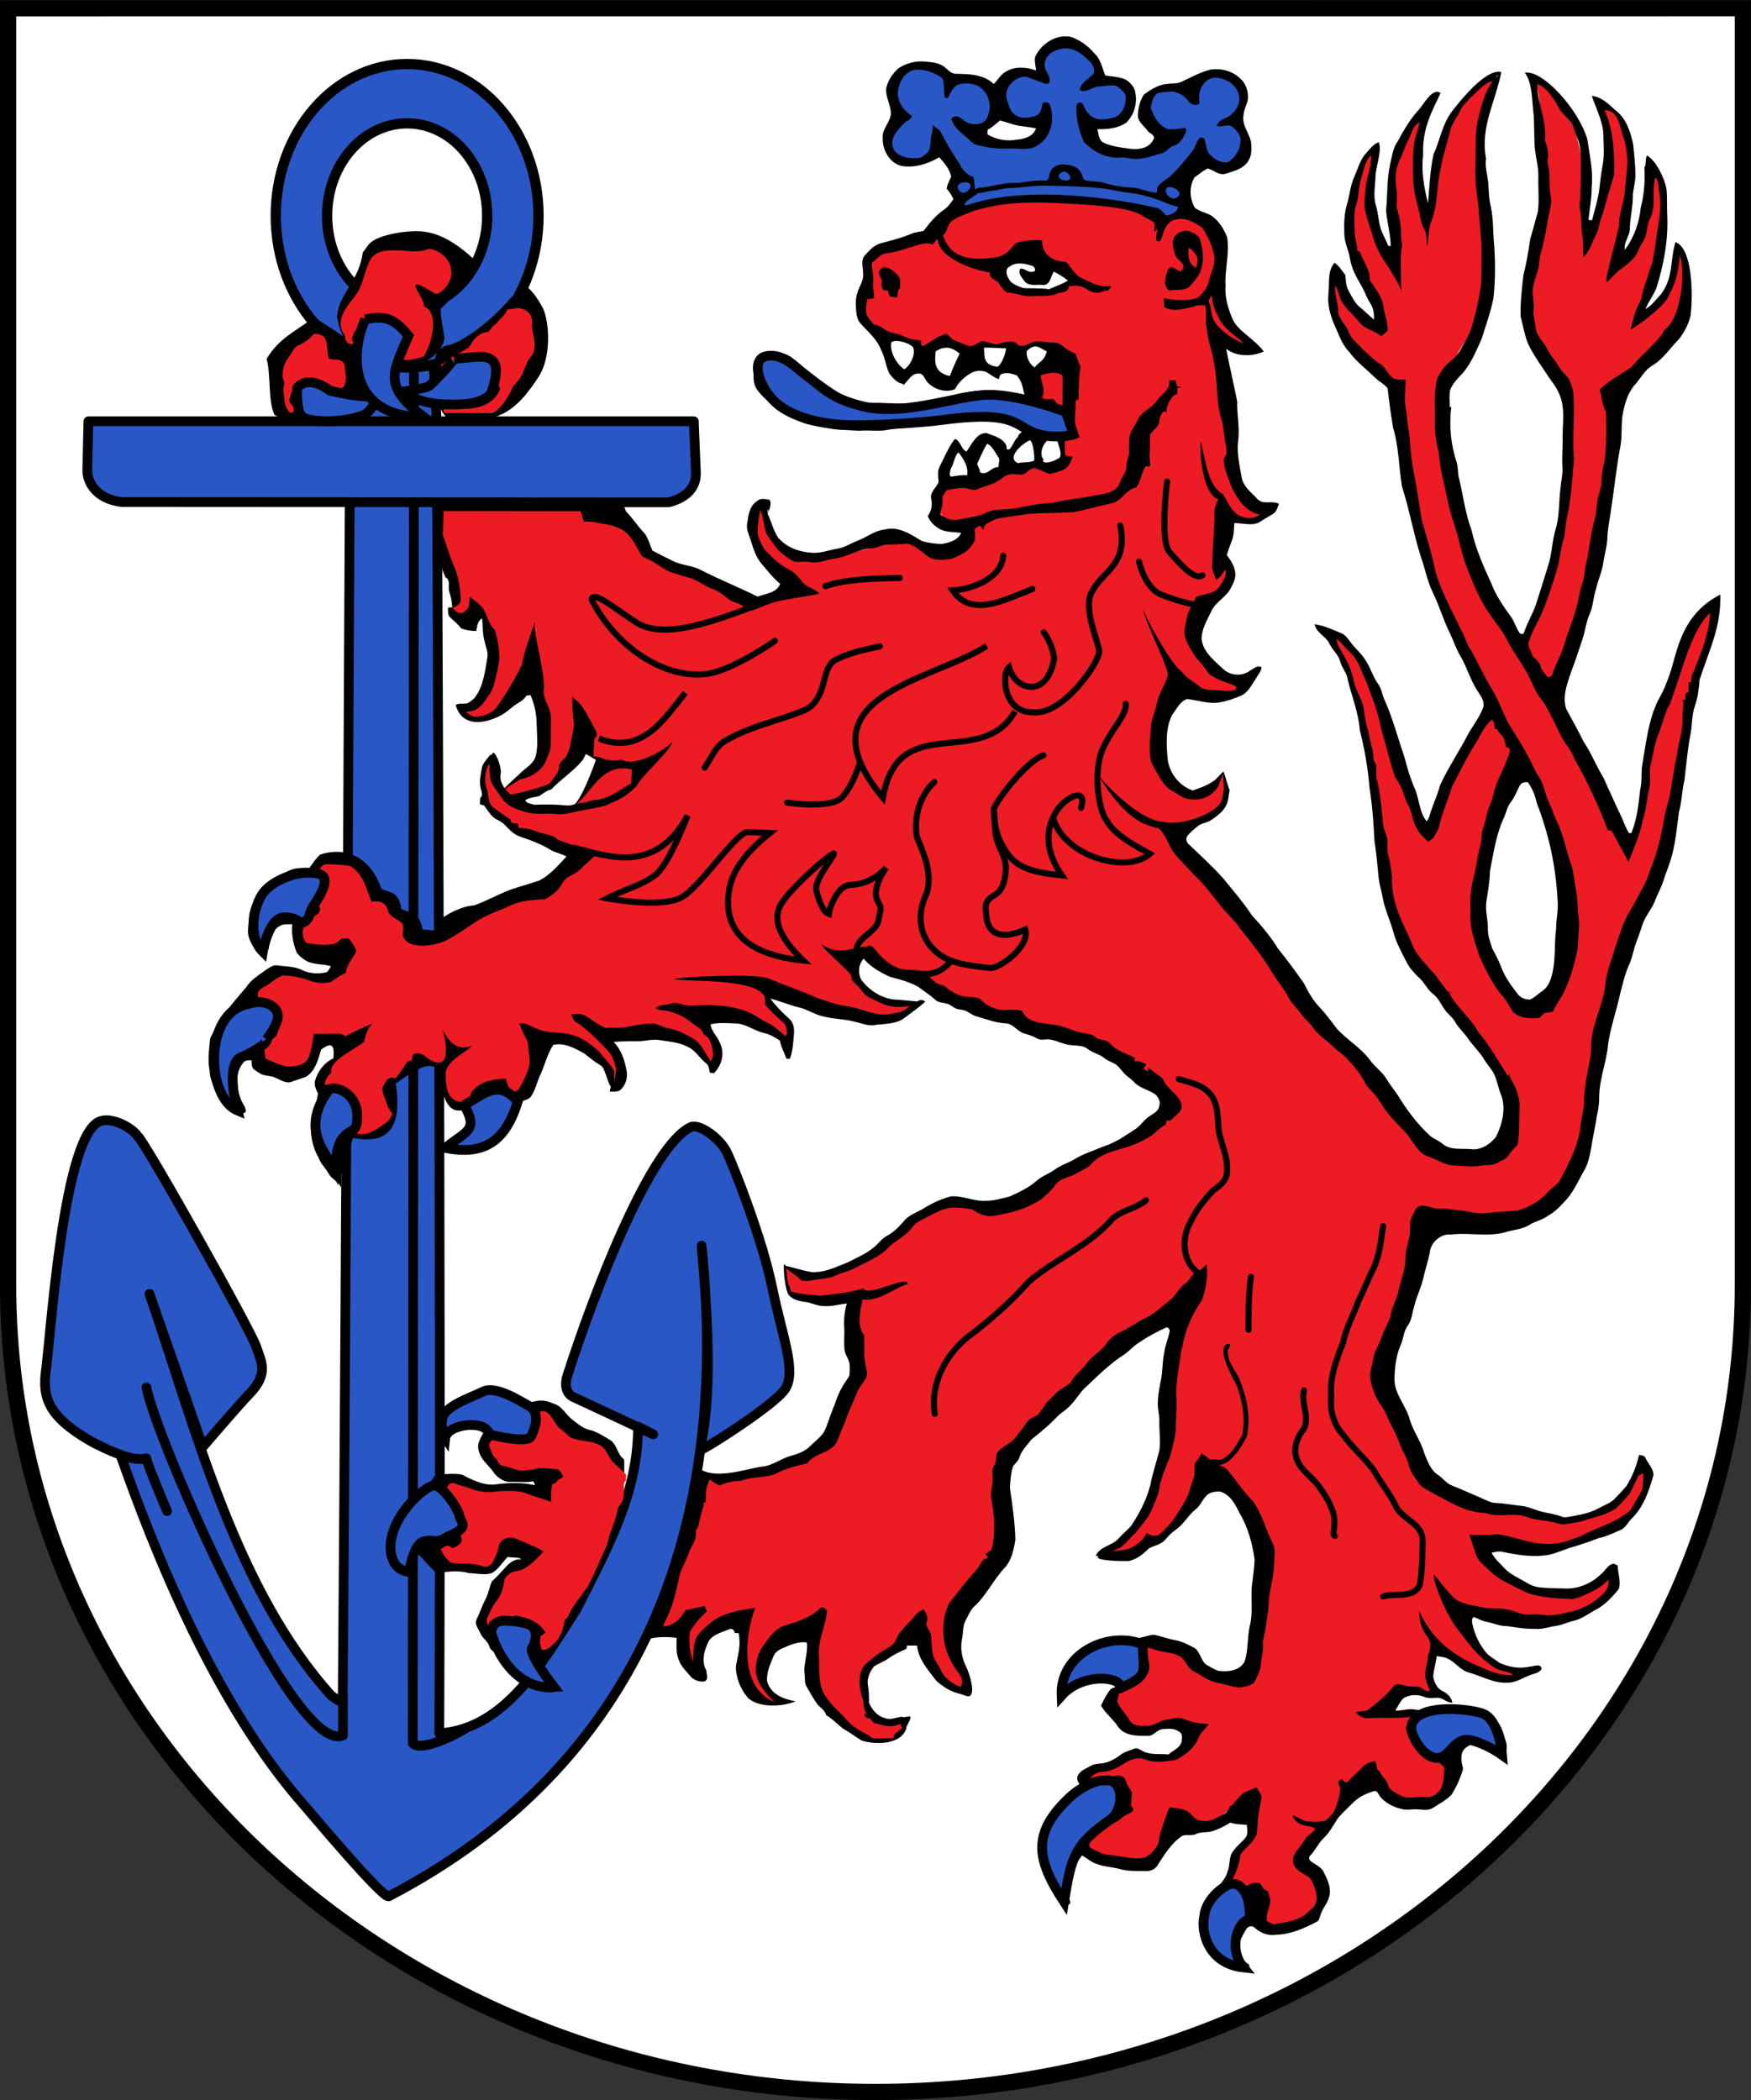 <svg xmlns="http://www.w3.org/2000/svg" height="1730" width="1442" version="1.0">
<rect width="100%" height="100%" fill="#333333" stroke="none"/>
<path d="m6.687 1058.9c0.118 366.7 319.78 664.3 714.3 664.3 394.71 0 714.41-297.8 714.31-664.7v-1051.7l-1428.6 0.043z" stroke="#000" stroke-width="13.354" fill="#fff"/>
<g stroke="#000" stroke-linecap="round">
<path stroke-linejoin="round" d="m359.62 345.47-3.4-59.09-57.38 1.71-10.54 56.06s-3.2 701.05-6.02 1051.4c-0.4 10-5.43 3.4-9.47 1.2-78.35-87.2-110.45-215.8-149.72-331l43.97 126s29.98-35 37.78-43c17.07-17.2 10.17-27.2 6.19-39.4-4.55-14-92.43-170.11-97.53-173.39-5.62-8.03-21.561-15.34-30.031-12.68-31.577 7.77-41.819 180.87-46.063 208.87-1.607 17 2.221 29.4 19.406 43 20.029 15.8 42.282 23 42.282 23 27.746 78.6 77.506 205.4 151.82 289.4 7.63 8.8 63.06 75 69.09 74.6 207.33-108 281.99-303.4 257.76-536 11.16 122 1.21 150.6-1.03 168.2 0.97 1.2 60.26-36.4 69.46-49.6 10.25-14.6-1.75-42.8-10.22-84-8.41-41-31.53-99.08-37.16-111.13-5.62-12.05-23.07-24.25-29.72-21.28-32.59 14.55-79.04 133.41-102.09 205.61-0.85 2.8-3.31 13.6 6.31 17.4 2.47 1 64.69 30.2 64.69 30.2l-12.57-6.4c0.18 55.4-26.08 101.8-50.74 150.6-26.84 41.6-57.92 98.6-112.91 102 1.69-360.8-2.16-1082.4-2.16-1082.4z" stroke-width="8" fill="#2a57c6"/>
<path d="m335.29 101.6c36.4 0 65.91 34.1 65.91 76.16s-29.51 76.16-65.91 76.16-65.9-34.1-65.9-76.16 29.5-76.16 65.9-76.16zm-0.01-48.854c-59.74 0-108.19 55.964-108.19 125 0 69.03 48.45 125 108.19 125 59.75 0 108.19-55.97 108.19-125 0-69.04-48.44-125-108.19-125z" stroke-width="8.451" fill="#2a57c6"/>
<path stroke-linejoin="round" d="m383.2 1423.7c-0.78 1.4-36.12 20.6-43.28 12.2l0.96-1127.2" stroke-width="8" fill="none"/>
<path stroke-linejoin="round" d="m550.5 413.81c13.73-3.34 23.14-11.52 22.59-24.75l-1.71-42.06c-166.15 0.03-498.57 0-498.57 0l-0.935 39.97c-0.23 9.76 6.831 23.99 28.415 26.59z" stroke-width="8" fill="#2a57c6"/>
</g>
<path d="m818.28 117.91c-4.04-0.75-9.52-0.6-12.56-2.97-1.25-3.58-6.71-1.46-7.66-5.28-3.15-2.91-7.07-5.4-9.09-9.19 5.49 5.52 14.41 7.95 21.56 4.19l5.13-4.29c8.21-12.326 1.24-31.397-13.22-35.058-7.31-1.694-16.27-0.831-21.03 5.625 1.15-7.604-5.64-12.978-12.22-14.875-9.93-4.778-24.26-3.67-29.78 7.094-6.92 10.374-4.31 25.736 5.81 33-8.28 5.774-17.03 16.034-13.6 26.814 5.09 11.53 21.7 14.73 31.91 8.37 7.1-4.2 6.7-13.34 7.72-20.43 3.92 6.03 6.16 13.01 10.77 18.5 3.52 5.68 6.44 12.41 11.92 16.65-6.16-0.17-11.94 6.62-8.03 12.35 1.47 2.71 4.89 4.26 7.56 4.37-3.2 2.76-4.04 7.35-2.78 11.28 17.71-4.15 35.14-9.37 53.53-9.33 36.52-1.7 73.37 2.39 108.72 11.02 2.87 3.05 6.88 7.81 11.59 4.97 6-1.42 10.72-7.2 9.81-13.6-4.05-0.33-2.92-1.01-0.72-2.96 5.11-6.32-2.7-13.98-9.21-14-1.02-0.43 3.32-2.31 3.93-3.63 7.43-8.53 16.13-16.47 20.75-26.94 0.93 11.42 13.91 21.26 24.91 16.97 10.4-6.34 16.1-22.5 6.8-32.19-1.6-2.51-5.4-4.08-7.2-4.839 11.7-5.904 15.1-24.265 4.4-32.75-7.9-7.705-22.98-10.094-30-0.125-3.68 4.214-4.42 10.501-4.75 15.375-3.77-3.425-6.68-8.006-11.97-9.25-7.15-2.305-16.19-1.925-22.31 2.531-6.31 6.461-6.32 17.181-0.85 24.156 4.42 8.442 14.77 13.632 23.94 10.222-2.54 6.39-10.39 6.91-14.56 11.75-10.33 4.83-22.15 6.45-33.44 4.28-11.14 0.94-23.69-3.75-29.22-13.81-2.18-6.03-4.45-13.637-4.22-19.254 6.65 12.024 25.19 12.594 34.6 3.781 7.21-7.173 8.56-21.383-0.97-27.219-7.41-5.26-17.07-2.422-25.09-0.656-4.39 1.912-0.08-0.889 1.48-2.273 5.26-3.52 5.8-10.782 1.83-15.477-5.59-8.233-15.58-15.227-25.91-14.937-11.08-0.211-23.61 10.305-19.53 22 0.65 2.165 2.84 4.871 2.85 6.531-7.47-2.532-16-8.073-23.79-3.313-10 4.419-14.37 17.542-9.18 27.094 1.04 4.239 3.87 7.814 7.5 10.125l15.28 2.158c5.68-0.44 11.27-4.774 12.03-10.22 3.34 11.48-3.18 27.21-16.25 28.22z" stroke-width="4" fill="#2a57c6"/>
<path stroke-linejoin="round" d="m120.61 1142.9c7.23 40.6 121.55 303.7 161.8 286.6 0.12-11.3 0-33.2 0-33.2" stroke="#000" stroke-linecap="round" stroke-width="8" fill="none"/>
<path stroke-linejoin="round" d="m137.56 1244.7c-0.14-0.3-16.25-38.2-17.05-43.5-7.29 1.9-14.58-0.8-21.866-2.8" stroke="#000" stroke-linecap="round" stroke-width="8" fill="none"/>
<path d="m1231.2 64.031c-59.6 21.031-45 120.59-59.8 105.66-10.3-32.13 14-126.04-19.9-42.72-11.9 25.39 10.1 137.05-17.2 65.59-9.6-36.72 5.3-114.3-19.1-31.34-18.7 38.35 68.2 170.8-17.2 70.53-5 31.95 15.6 55.22 48.5 88 17.7 17.69 6.9 50.61 13 72.41 6.4 65.59 38.7 124.33 70.3 183.15-25.3 33.35-50.8 156.23-71.7 76.81-15.9-27.6-27.8-130.05-60.5-125.93 47.9 83.16 22.5 236.69 95.4 295.87 53 66.84 93.9 162.21-9.4 129.82-42.8-35.61-71.2-85.12-111.6-123.35-31.1-49.41-97.35-117.1-112.81-148.56 34.23-4.41 54.91-3.01 48.41-41.87-65.49 65.43-70.22-95.65-20.04-70.16 102.54 14.22-61.75-24.59 22.94-86.13 1.9-12.51-15.33-42.1 4-53.93 6.3-3.84 13.7 2.71 25-2.04-26.6-23.6-38.2-110.52-40.19-154.53 10.69 6.59 22.39 14.75 26.29 11.66-35.38-47.77-10.9-107.21-58.8-103.79-11.01-2.54-178.36-43.79-205.55 18.73-79.22-4.85-56.68 123.92 13.16 90.21 64.65-2.33 54.81-30.28 99.92 84.04 11.75 22.16-147.72 11.88-90.45 60.46 41.32-10.57-2.88 42.97-34.35 13.44-45.61 2.36-108.37 41.83-122.45-32.5-32.41 49.74 62.16 71.4-4.77 85-140.5-55.46-80.07-69.37-142.07-81.87-43.25-4-104.94-5.47-113.75 0.42-15.01 10.04 4.86 36.96 6.17 85.55 10.86 17.4 21.28-4.56 26.18 5.63 10.15 21.11 2.9 66.31-17.22 78.1 36.25 33.34 60.3-78.56 63.22-20.33 10.07 46.81 4.71 60.8-30.66 84.79-7 1.9-4.4-19.59-10.55-23.6-37.33 72.13 113.64 52.23 48.81 106.63-55.69 3.89-65.71 34.86-93.71 35.74-23.07 0.72-29.33-29.34-50.02-28.38-15.61-49.5-64.11-38.7-51.21 10.76-46.86 41.27 54.55 22.72 8.17 54.87-37.15-15.74-85.9 2.74-39.83 37.41-36.2 45.62 13.38 60.32 43.54 10.34 59.38-9.89-56.91 47.86 17.59 49.22-11.4 57.73 55.97 31.12 33.69-10.09 25.12-19.95 29.25-17.71 44.42-16.59-10.45 17.74 18.03 57.6 39.73 16.15 53.12 31.65 15.41-47.56 56.94-38.62 27.74 18.82 28.65 9.72 45.98 39.69 23.57-15.53-32.79-56.32-24.73-52.44 20.88 10.48 77.83 3.07 104.42 34.52 15.26-28.99-57.46-50.91-1.2-44.43 26.28 0.34 96.29 55.97 46.53-9.5-43.42-38.87 103.51 48.15 121.77 3.06-29.29 11.49-80.64-39.85-33.55-37.93 58.72 37.33 127.59 50.4 191.69 76.37 57.27 25.14 61.92 76.3-4.19 84.88-87.75 64.09-128.1 33.12-149.31 52.89-31.67 28.6-79.22 59.1-112.11 42.3-4.54 55.6 65.3-7.2 58.07 45.7 6.89 84.1-30.11 130.1-121.37 127.1-20.11 65-49.17 131.6-37.43 127.1 48.47-32.8-5.72 30.6 24.73 26.5 58.86-103.2 23.66 24.9 66.72 31.9 2.17-0.9-18.24-18.2-6.99-43.8 29.77-34.4 41.98-25.5 41.31 15.4-13.11 35.3 65.82 86.7 71.71 45-82.43-2.9 10.2-109.4 24.36-49 59.26 69.3-11.83-50.8 37.5-65.2 33.64-51.9-9.35-74.2 72.18-159.8 22.75-26.1 126.96-107 110.44-84.9-34.62 64.5-14.87 177.2-73.76 218.1 68.03 13 70.04-108.1 108.58-47 25.9 37.8 27.3 151.5-18.1 152.2-26.13-15.7-76.26-58.5-70.12-1.5-17.11-3.7-27.06 32.6-6.17 39.2 16.56 5.2 47.99-2.3 63.24-0.5-32.55 50.7-52.53 9.3-86.75 37.5-5.95 3.5-30.47 4.3 22.3 18.2 2.22 25-85.37 44-3.19 56.8 41.16 11.4 15.26-29.5 72.38-30.7 24.61-18.8 47.81-34.1 31.81 11.3-33.54 53-16 48.2 13.4 48.9-12 59.1 86.5 9.9 28.6-35 36.9-20.1 42.8-98.8 77.2-43.4 88.7 19.5 46.8-95.4-23-70.8 35.6-21 32.4-22.8 53.8-19.4 1.8-31.5 1.4-43.9 0.4-46.3 13.5 20.6 52.6 40.2 75.3 32.4-34.2-7.2-33.4-25.1-51.4-41.3-39.9-49.8 107.9 40.8 124.7-38.9-15.2 1.7-66.8 41.7-110.5-30.7 44.5 29 161.7-14.2 135-64.7-13.6 42.3-43.8 52.1-86.8 44.9-40.5-6.8-93.8-28.6-108.2-56.6-38-76.9-1.3-110.4 18.3-195.18 67.8 31.48 135.3-17.22 133.9-97.06 5.1-71.72 33.5-138.02 61.2-203.28 15.6-102.49 41.1-175.78 38.8-198.01-42.2 49.8-51.9 132.86-65.4 194.82-23-23.63-46-69.83-70-116.03 4.3-8.59 9.3-20.76 14.9-37.25 20.4-71.19 42.7-145.24 33.9-220.12 26-11.85 90.4-63.7 60.5-112.19-23.1 73.01-42.6 57.03-22.3 16.19 15.9-36.78 4.2-142.55-8-35.5-49.3 79.38 24.1-76.1-32.7-103.47 2.6 24.14 13.6 90.96-13.4 109.97 1.3-24.44 1-111.59-42.4-129.16 9.4 26.153 6.2 119.86-5.8 198.78 54.5 91.09 34.8 141.82 16.7 212.5-10 20.95-16.6 44.84-19.9 65.57-9.8-17.75-19.8-34.63-30-49.19-29.4-68.19-65.1-159.2-11.4-222.66 23.3-67.42-9.7-140.08 17.3-207.5zm-382.42 137.72c28.65 17.17 55.93 41.48 1.6 37.41-11.48 5.39-46.67-20.51-30.07-25.25 10.51-1.7 17.57-12.17 28.47-12.16zm-373.31 381.41c2.84 29.33-3.97 36.81 18.11 41.38-3.56 21.78-11.01 31-22.08 39.51-11.52 3.96-55.22 3.83-36.94-9.24 33.25-5.61 40.85-43.62 40.91-71.65zm774.03 29.62c25.3 49.75 46.1 100.59 46.4 156.69 8.6 51.12-51.5 95.66-69.2 26.91-38.1-48.99 18.7-127.9 22.8-183.6z" fill="#ed1b24"/>
<path d="m877.41 29.938c-10.6 0.052-20.53 7.334-24.94 16.874-0.82 3.694 0.5 7.514 0.75 11.219-7.85-2.779-16.89-3.619-24.38 0.688-4.55 2.291-6.96 7.001-10.46 10.469-8.17-8.002-20.34-8.194-31.04-8.407-3.99 0.176-6.5-3.215-9.34-5.406-4.46-3.869-10.68-4.055-16.25-4.656-7.6-0.739-15.31 1.325-21.72 5.406-4.98 4.345-8.9 10.271-10.25 16.781-0.52 6.948 3.53 13.215 3.91 20.063-0.13 7.741-7.79 13.291-6.72 21.281-0.34 10.52 7.19 22.47 18.5 22.81 9.89 0.83 19.52-2.65 28-7.47 4.28 4.52 8.55 9.74 9.87 15.94-1.41 3.23-3.28 6.31-3.72 9.88 2.28 2.61 4.16 5.53 5.54 8.71-2.32 2.97-4.33 6.34-7.54 8.44-6.86 4.56-12.05 11.14-17 17.63-2.84 0.51-5.7 1.03-8.5 1.72-8.47 3.69-17.37 5.99-26.28 8.34-5.67 1.31-9.72 5.76-13.46 9.91-3.97 4.23-1.39 10.31-1.6 15.4 0.73 5.97-3.64 10.63-4.84 16.19-1.78 5.28-1.18 10.94-0.63 16.37 0.29 2.95 1.28 5.87 3.22 8.16 6.06 6.96 13.78 12.98 17.03 21.91 3.27 6.12 3.88 13.21 6.78 19.47 2.96 3.79 6.48 7.95 11.54 8.68-0.07 0.32-0.19 0.91-0.26 1.22 4.22-3.45 6.78-10.31 13.16-9.81 4.06-0.19 4.73 4.96 7.16 7.31 5.56 5.81 14.85 8.66 22.44 5.6 3.15-6.05 8.32-10.78 14.34-13.91 3.64-1.6 8.08-1.85 11.75-0.16 3.28 1.98 6.29 4.44 9.97 5.69 0.3-0.86 0.92-2.6 1.22-3.47 4.28-2.75 9.13-1.11 13.56 0.28 5.31 6.26 4.51 9.76 6.94 17.6-23.87-5.45-42.76-8.38-71.16 3-17.52 3.73-33.8 2.7-50.12 2.12-24.96 0.96-35.75-11.37-53.41-22.69-7.98-5.09-13.56-13.5-22.31-17.37-5.96-0.96-12.55-1.22-18.16 1.37-9.29 5.08-10.39 20.34-5.94 27.22 3.66 5.46 8.78 9.67 13.63 14 7.08 6.48 16.08 10.25 24.84 13.85 5.57 2.39 11.7 2.34 17.53 3.65 9.38 2.77 19.27 2.25 28.94 3 7.84-0.81 15.77 0.86 23.53-0.84 7.19-1.53 14.58-1.33 21.78-2.72 6.75-1.28 13.68-0.7 20.44-1.84 15.07-2.48 30.39-2.01 45.59-2.53 7.29 1.5 14.6 2.93 21.85 4.68 2.85 5.63-1.33 3.25-3.16 8.69-3.04 1.93-5.77 12.61-9 9.63 0.43-8.01-10.54-10.92-16.44-13.1-7.88-0.95-12.57 9.47-16.59 15.1-4.26-1.31-5.21-9.2-9.5-10.32-4.37 4.49-9.74 17.12-12.59 22.57-2.18 4.05-1.16 8.63-0.97 12.96-1.81 4.71-7.27 8.11-6.1 13.79 1.18 5.02 0.26 10.01-2.81 14.18 1.8 4.8 5.81 8.36 10.13 10.91 5.4 2.54 11.58 2.27 17.4 2.91-2.68 6.19-9.88 8.15-15.94 9.15-5.47-0.01-10.97-0.88-16.24-2.31-9.19-5.47-19.52-12.69-30.79-9.53-8.41 0.7-14.85 6.56-22.56 9.25-5.32 2.05-10.15 5.41-15.87 6.37-6.21 0.99-12.18 3.3-18.5 3.54-11.33 0.02-23.3-3.62-30.82-12.5-4.09-5.99-5.49-13.14-8.68-19.66 0.51-2.69-1.05-2.05 0.59-3.69-0.01 1.11-0.03 2.12-0.19 2.81 3.58-8.02 1.51-10.49 0.78-10.72-3.34-0.51-7.2-1.52-9.9 1.19-6.2 3.92-7.13 11.57-8.1 18.19-1.05 5.4 1.88 10.35 3.35 15.38 1.8 6.04 3.91 12.14 7.78 17.21 5.14 5.96 9.87 12.26 15.97 17.32-2.51 7.58-12.14 8.02-18.53 10.59-15.48-7.81-31.64-14.18-47.03-22.12-7.48-3.86-16.3-3.65-23.66-7.76-5.4-2.55-10.7-5.3-15.97-8.09-2.34-5.34-3.58-11.45-7.81-15.72-4.06-4.14-9.69-12.57-13.91-16.53l-2.45-6.44c-82.78 1.34-145.54-7.25-149.23 1.38-4.51 10.57-12.68 22.92 2.99 59.37 4.49 2.11 1.91 7.75 3.07 11.53 1.34 4.08 2.31 8.82 2.53 13.16-0.96 0.05-2.63 0.14-3.5 0.19 0.11 2.79-0.44 6.1 1.87 8.22 3.08 2.95 6.5 5.57 9.07 9.03 3.98 1.33 8.12 2.15 12.34 2.06 0.65-3.79 1.05-8.34 4.78-10.47 0.68 6.43 0.35 13.01 2.12 19.28 0.88 4.14 2.88 8.2 2.32 12.53-2.06 11.54-3.12 23.93-10.47 33.57-1.23 1.35-2.68 2.51-4.16 3.56-3.3 2.72-8.11 0.08-11.53 2.53 4.99 17.72 22.25 15.84 35.38 9.44 6.32-2.77 10.82-8.26 16.81-11.56 2.5-1.33 4.55-3.33 6.12-5.66 1.08-0.16 2.15-0.29 3.25-0.44 3.13 7.06 4.81 14.67 5.04 22.38 0.12 9.15 1.55 18.47-0.6 27.5-1.76 7.15-9.04 10.21-13.59 15.28-0.97 0.9-8.71 7.8-12.16 11.47-2.49-3.38-4.08-7.32-3.22-11.66 1-3.84-2.76-15.68-5.97-17.65-0.67 0.44-1.18 1.17-1.62 2.06-0.32-0.1-0.66-0.18-0.97-0.28-2.63 3.85-6.72 7.12-7.13 12.09-0.85 4.95-2.11 10.07-0.87 15.06 0.43 2.84 2.54 6.21-0.31 8.47-0.1 1.72-0.19 3.43-0.25 5.16 1.19 0.4 2.39 0.78 3.59 1.18 1.89 2.73 3.73 5.49 5.91 8 2.91 3.55 7.86 4.42 10.93 7.79 3.49 3.59 6.95 7.47 11.69 9.4 9.39 3.19 18.85 6.58 27.25 11.94 3.88 1.8 8.15 2.72 11.94 4.78-6.84 7.3-13.48 15.37-22.59 19.88-7.88 2.64-15.89 4.85-23.75 7.53-10.06 3.9-19.53 9.22-29.69 12.87-13.7 0.51-38 15.02-31.59 20.94l-10.88-1.22c-3.12-15.98-10.98-12.93-17.53-16.91-2.16-15.46-10.32-12.84-16.41-16.53-9.6-28.26-31.7-34.52-50.4-28.12-3.56 3.12-6.09 7.19-8.85 11-5.01-0.08-10.2-0.29-14.97 1.47-5.84 2-10.15 6.64-15.31 9.84-4.93 3.27-10.56 6.39-13.06 12.06-2.53 5.4-6.1 10.61-6.31 16.75-0.35 4.22-0.9 8.42-0.94 12.66 0.07 5.35 3.06 10.01 6.03 14.25 2.49 0.73 4.96 1.51 7.41 2.44 2.31-0.95 4.73-2.57 3.4-5.44-2.28-6.94 3.58-12.39 8.75-15.88 3.11-2.31 7.18-1.57 10.78-1.74-0.65 7.88 0.73 15.78 3.66 23.12 1.88 2.72 4.53 4.84 7.31 6.59 6.31 3.9 14.14 2.63 21 4.85-1.37 1.58-1.87 4.45-4.12 5.06-6.6 1.38-13.7 1.03-19.78-2-6.29-3.1-13.49-2.74-20.25-3.78-3.81-0.68-6.87 2.24-9.91 4.03-5.7 4.26-12.08 7.98-15.91 14.19-6.57 7.65-13.15 15.35-19.18 23.44-3.28 6.24-7.45 12.03-10.32 18.5-0.82 8.78-2.28 17.72-0.47 26.5 0.22 7.42 3.64 14.12 7.07 20.53 2.46 5.87 6.41 11.49 12.19 14.4 3.33 0.5 8.18 1.98 10.5-1.19 0.22-4.25-3.71-7.58-4.54-11.68-3.71-9.2-4.06-20.95 2.75-28.85 1.56-2.1 4.27-1.55 6.53-1.65 0.51 2.46-0.36 5.74 2.04 7.4 2.14 1.71 4.44 3.31 7 4.38 3.65 1.21 7.7 0.94 11.18 2.78 4.01 1.84 8.45 4.76 13 3.03 3.97-1.5 8.07-2.68 12-4.25 7.48-4.89 9.71-14.04 12.07-22.09 8.62-6.66 11.47-4.02 10.03 7.19-7.56 3.5-12.77 10.61-15.06 18.5-0.72 3.64 0.85 7.16 2.5 10.34-0.08 0.42-0.24 1.31-0.32 1.75-0.84 7.12-4.97 13.38-5.4 20.59-0.83 10.28 0.68 21.08 5.96 30.1 1.87 5.59 6.53 9.48 9.16 14.65 1.93 3.21 7.13 4.69 6.66 9.03l12.75-39.43c25.61 4.81 41.45-4.53 35.19-44.75 26.4-19.55 28.82-13.96 33.59-13.47 8.83 45.17 15.58 39.19 43.09 26.28 2.43-3.19 6.63-3.71 10.32-4.25l9.4 9.09c4.08-3.93 13.04-2.83 15.5-7.9 3.01-4.71 4.29-10.18 6.38-15.29 4.38-8.58 6.08-18.31 11.5-26.4 9.21-2.1 17.95 2.83 25.72 7.19 4.36 3.55 8.77 7.07 13.65 9.93 3.02 1.68 4.98 13.03 8.06 17.47-0.49 1.25-0.82 2.55-0.87 3.94 2.75-0.21 5.79 0.32 8.31-1.09 4.43-3.68 6.47-9.78 5.63-15.41-1.56-8.89-4.35-17.9-10.78-24.5 6.58-0.45 13.18-0.68 19.78-0.56 5.87 0.12 11.63-1.94 17.53-1 8.15 1.3 16.74 1.81 24.15 5.84 6.05 2.89 9.31 9.11 14.44 13.19 2.62 1.79 2.69 5.09 3.34 7.9 0.82 0.12 2.44 0.33 3.26 0.44 6.22-6.02 9.18-16.05 5.34-24.12-1.84-5.82-7.33-9.92-8.03-16.16 6.63-1.6 13.47-0.94 20.22-0.75 8.53 0.03 15.38 5.94 23.47 7.81 4.88 1.08 9.24 3.54 13.34 6.35 1.03 5.31 3.66 10.05 5.56 15.06 0.93-0.09 1.87-0.16 2.81-0.22 2.41-6.95 2.89-14.35 3.32-21.62 0.25-4.3-0.93-8.89-4.41-11.66-5.6-4.87-10.65-10.37-15.22-16.19 8 2.07 15.66 5.32 23.72 7.28 7.2 1.67 13.34 6.24 20.66 7.57 7.98 2.15 16.37 1.85 24.37 4.03 6.19 1.2 12.31 4.38 18.72 2.68 7.89-0.82 16.5-0.62 23.19-5.62 5.68-4.44 11.71-8.48 17.03-13.38-2.24-2.1-4.6-1.45-6.75-0.15-5.45-0.48-15.45-1.61-18.41-1.59-10.9-1.04-20.69-7.42-27.25-15.97-3.47-5.51-2.47-13.83 1.88-17.75 4.53 6.44 14.09 11.52 20.94 14.81 7.94 2.18 16.11 4.12 23.37 8.15 5.02 3.74 10.33 7.14 15 11.32 2.29 2.09 5.67 1.82 8.5 2.72 3.29 0.62 5.66 3.19 8.72 4.4 2.79 0.82 5.94 0.61 8.5 2.19 2.55 1.5 5.02 3.24 7.94 4.03 7.85 2.23 15.55 5.34 23.81 5.69 6.25 0.3 9.58 6.73 15.31 8.37 3.43 1.03 6.97 1.93 10.06 3.85 3.13 2.25 7.05 0.64 10.6 1.03 6.13 0.76 11.58 4.3 17.81 4.69 4.62 0.55 9.85 0.08 13.72 3.18 4.16 3.35 9.72 4.07 13.78 7.57 2.19 1.79 4.86 2.81 7.41 4 3.58 1.59 5.72 5.06 8.31 7.84 2.43 3.03 5.99 4.82 8.59 7.69 4.87 5.73 13.11 6.31 18.66 11.22 1.61 2.35 3.35 5.05 2.31 8.06-0.26 4.38-4.42 6.61-7.69 8.69-4.92 2.91-7.64 8.33-12.56 11.25-8.05 5.14-15.9 10.89-25.15 13.71-8.41 3.66-17.34 6.23-25.13 11.16-5.13 2.92-10.91 4.61-15.66 8.19-4.67 3.45-10.4 5.17-14.75 9.06-6.61 5.84-14.69 9.61-22.65 13.19-6.35 1.46-12.71 3.46-19.28 3.4-9.84 0.72-19.06-4.5-28.94-3.59-7.73 1.99-15.02 5.39-21.78 9.59-5.56 3.54-12.44 5.28-16.72 10.68-4.1 4.6-8.47 9.3-14.03 12.2-4.6 2.4-7.37 7-11.44 10-6.22 5.1-13.7 8.1-20.75 11.8-8.53 3.3-16.93 7.7-26.28 8-4.38 1.2-19.23-4.2-24.97-5-0.33-0.9-0.74-1.4-1.31-1.2-0.88 4.9 1.24 21.8 3.75 25 3.29 4 8.61 5.2 13.53 5.8 5.12 0.6 9.72 3.4 14.94 3.4 6.57 0.7 12.95-1.5 19.47-2-1.9 6.3-2.51 12.9-2.16 19.4 0.42 6.3-0.53 12.7 0.34 19 0.53 4.4 4.07 7.9 4.16 12.4 0.19 2.9 0.16 5.9-0.34 8.8-1.72 3.3-4.3 6-5.91 9.4-3.71 6-5.37 12.9-8.16 19.4-2.54 5.9-3.89 12.3-7.09 17.9-3.23 4.6-7.88 7.9-11.78 11.8-4.07 4-9.69 5.7-15 7.3-8.6 2.3-15.77 8.6-24.91 9-12.49 2.1-35.3 9.9-48.75 2.7-16.81 65.8-31.77 114.2-43.72 139.7 4.17-2.7 17.98-2.3 23.22-1.4-0.07 6.1-0.78 12.6 1.78 18.3 2.07 5.8 6.77 9.8 10.53 14.4 2.9 2.3 6.89 3.8 10.57 3.1 3.79-1.5 1.47-5.9 1.62-8.8-4.58-7.7-1.75-17 1.91-24.4 3.64-5.7 10.81-7.1 16.62-9.7 2.44-1.1 4.52 0.6 4.78 3.1 0.82 0 2.43 0.1 3.25 0.1 1.97 10.7-0.72 18.1-2.34 27.3 0 9.4 3.73 18.5 9.69 25.7 8.69 8.9 29.48 7.6 39.43 3.1-10.18-1.7-20.52-6-23.4-16.4-0.63-7.3 2.57-14.2 5.37-20.8 1.11-2.8 3.58-4.8 6.29-6 6.58-2.9 13.68-6.3 21.12-5.2 1.09 9.1-3.18 17.8-1.84 26.9 0.43 3.2-0.26 6.8 1.72 9.6 2.89 5.1 5.71 10.2 9.18 14.9 2.53 2.5 5.79 4.6 6.75 8.4 5.1 3 9.19 7.3 13.72 11 5.41 2.9 10.24 6.7 15.47 9.9 12.29 3.9 32.88 3.2 36.88-10-0.37-1.9 3.23-5.6 3.53-9.4-1.26-1.2-6.08 1.1-7.29-0.2-4.54 0.6-9.11 3-13.68 1.2-6.32-1.5-10.9-7-13.28-12.7-0.03-4.7 0.02-9.4-0.85-14.1-1.09-5.6 1.39-11.3 4.85-15.7 3.78-2.6 8.28-4 12-6.7 4.54-3.3 9.71-5.6 14.78-7.9 0.14-0.7 0.42-2 0.56-2.7h8.25c0.91 10.5 8.03 18.9 14.19 26.9 2.29 3.5 6.02 5.6 9.37 8 3.18 2 6.61 3.6 10.47 4.5 4.33 0.9 9.31 4.6 10.66 0.5 2.33-5-1.97-17.4-4-21.9-3.76-7.2-5.4-15.7-3.6-23.7 1.01-5.1 0.36-10.6 3-15.2 1.87-3.5 3.36-7.2 5.94-10.3 10.41-9.1 16.21-22 25.44-32.1 6.22-6.3 8.12-15.4 9.47-23.8-0.3-14.3-2.46-28.4-4.47-42.6 0.25-6 0.71-12.1 2.5-17.8 1.69-2.6 4.54-4.5 5.37-7.7 1.78-5.7 6.27-9.8 9.82-14.5 7.33-6 14.82-11.9 21.28-18.9 2.85-3 6.53-4.9 9.43-7.9 5.78-5.2 9.16-12.5 15.19-17.4 9.64-9.2 19.2-18.6 30.47-25.8 4.65-3.2 8.32-7.8 13.31-10.5 6.48-4.6 13.52-8.2 20.72-11.5 1.97-1.3 3.93 1.3 3.41 3.2-1.27 5.8-3.68 11.4-4.44 17.4-1.8 7.8-1.07 15.9-3 23.7-1.2 6.7-2.62 13.4-2.25 20.3 0.18 3.7 1.28 7.4 1.25 11.2-0.34 8.3 1.15 16.7 0.03 25.1-2.4 9.6-5.69 19-7.53 28.8-3.08 12-8.91 23.1-15.75 33.4-3.33 3.8-7.36 6.9-10.59 10.7-5.29 5.8-15.55 6.3-18.56 14.1 0.74 0.1 1.46 0.1 2.21 0.1-0.3 0.4-0.5 0.9-0.56 1.3 2.39 2.9 22.16 2.9 25.56 2.8 5.7-1.3 10.71-4.7 14.82-8.8 2.98-3.4 7.82-3.5 11.47-5.9 3.02-1.4 4.78-4.3 7.06-6.6 2.48-2.7 5.7-4.5 8.4-7 4.84-4.4 8.15-10.2 13.28-14.3 3.69-2.7 5.21-7.3 8.26-10.5 2.62-3.6 7.52-4.2 11.62-4.2 8.5 2.2 12.8 10.5 16.3 17.8 7 11.6 10.6 25 12.4 38.4-0.1 5.8-1.1 11.6-1.7 17.4-2.2 12.4 1 25.3-2.4 37.6-2 9.6-1 19.7-4.2 29-4.2 7.7-13.9 8.5-21.7 7.5-3.1-1.2-6.16-2.9-9.08-4.6-5.1-3.2-5.35-10.2-9.87-13.9-5.4-3-11.02-5.9-17.19-6.9-5.56-1-10.86-3.1-16.37-4.3-3.37-0.1-6.57 1.4-9.85 2-4.89 0.9-8.7 4.3-12.53 7.2-6.65-3.7-14.49-5.4-21.97-3.8-7.66 2.1-13.39 8-19.03 13.2-6 7.7-14.25 26.9-15.03 35.4 1.18 0.1 2.36 0.1 3.56 0.2 1.06-2.7 2.11-5.3 3.25-7.9 2.63 0 4.87-1.1 6.35-3.3 3.47-4.7 9.97-4.4 15.15-5.5 6.94-1.5 14.2 0.5 19.47 5.2-1.73 0.7-3.65 0.9-5.22 1.9-3.45 4.1-5.87 8.9-8.06 13.8 3.68 6.6 10.04 11.1 14.06 17.5 5.48 7.5 15.88 7.5 24.28 7.3 4.85 0.5 7.48-5 12.16-5.4 4.85-0.5 10.39-1 14.34 2.5 2.42 1.4 1.73 4.7 1.57 7.1-0.78 5.7-7.08 7.7-10.88 11.2-7.32-0.8-15.32 0.8-21.97-3.2-2-0.8-4.06-2.8-6.28-1.5-4.13 1.6-8.59 2.7-12.09 5.6-3.76 2.9-8.12 5.1-12.75 6.2-3.78 0.7-7.87 0.3-11.25 2.5-3.86 2.2-8.94 3.8-10.59 8.5-1.08 3 1.31 5.6 2.53 8.1-4.67 5.1-10.2 9.3-14.44 14.8-8.49 10.9-14.58 23.7-17.66 37.2-2.29 10.9 3.84 20.9 7.85 30.6 2.26 6.3 7.84 10.4 11.31 15.9 1.58-0.6 3.99-0.7 4.5-2.7-0.45-2.8-1.91-5.3-1.85-8.2-1.22-11.3 4.88-21.8 11.47-30.6 4.16 2.2 7.59 5.7 12.22 7 6.04 2.4 12.64 2.4 18.88 4.2 6.46 1.7 13.14 1.7 19.78 1.6 3.92 0.5 8.35-0.6 10.78-3.9 5.98-9.2 11.75-19.1 21.09-25.2 3.63-1.3 7.74 0.4 11.28-1.4 3.95-2 8.45-0.9 12.57-2.1 5.51-1.6 10.71-4.2 15.51-7.3 4.4 1.6 9.1 1.4 13.6 1.9 0.2 3.5 1.3 7.6-1.1 10.6-3.1 3.9-7.3 6.8-10.1 11-3.9 4.7-2.3 11.3-4.6 16.7-1.1 4.6-4.3 8.1-6.8 11.9-2.4 2.9 0.8 5.9 1.5 8.8-8.16 5.8-13.19 15.7-14.01 25.6-0.57 6.4 3.88 11.4 4.84 17.4 0.48 3.3 3.16 5.7 5.87 7.3 3.6 2.1 6.7 5.3 11.1 5.5 3.8 0.1 6.2 3.5 9.4 5.1 1.8 0.6 3.7 0.3 5.6 0.6 0.2-2.1 1.5-4.9-0.9-6.1-3.6-2.8-7.1-5.9-8.6-10.3-1.4-2.3 0.3-4.5 1.2-6.5 1.9-3.9 3.7-7.8 6-11.4 1.1-2.5 5-3.7 7-1.5 4.8 4.4 11.4 6.9 17.9 5.8 12.1-0.4 23.3-5.4 33.7-10.9 1.8-1.1 1.9-3.4 2.6-5.1 1.7-6.2 7-10.9 7.7-17.5 0.9-6.7-2.4-13-5.3-18.8-2.4-4.1-7.1-5.6-10.5-8.5-1.5-1.1-1.6-3.4-0.1-4.6 4.2-4.3 6.5-10 10.9-14.2 5.1-4.8 8.2-11.2 12.1-16.9 3.8-4.3 8.1-8.4 11.6-11.8 4.7-4.9 11-8.1 17.5-9.9 3.2-1.2 4 3.1 5.7 4.9 4.3 4.9 10.5 8.1 16.8 9.6 4.5 1.4 9.1 0.1 13.6 0.4 4.2 0.2 8.9 1.3 12.7-1.2 5.3-3.4 11-6.4 15.4-11 3-4.9 5.6-10 7.5-15.4 0.8-2.6 2.4-5.1 1.5-7.8-1.6-5.3-1.9-12.7 3.4-15.9 3.7-2.7 8.6-3.6 13.2-3.4 4.3 0.3 5.9 4.6 8.2 7.5 2.8 1.5 6.3 1.9 8.1 4.9h1.9c0.7-4.3 2.4-8.7 1-13-2.1-6.6-3.4-14.1-9.1-18.7-6.2-5.7-14.8-6.4-22.5-8.6-5-1.1-10.1 0.3-15 0.9-5.6 0.6-10.6 4-16.2 4.2-3.7-1.8-7.1-4.4-11.4-4.6-5.7-1.3-11.3 0.9-17 0.8 2.1-3.4 3.7-7 6.3-9.9 5.2-3.6 12-3.6 17.7-1.4 3.4 1.5 7 0.7 10.6 0.7 4.5-0.2 7.7 4.3 12.4 4-0.8-4.5-4.2-7.6-8.1-9.5-4.7-2.2-6.8-7.2-7.7-11.9 0.4-5.7 2.2-11.2 2.9-16.9 3.1 0.6 6.3 0.6 9.1 2.1 6.5 3 10.5 9.8 17.7 11.5 10.4 2.9 20.2 8.9 31.3 8.3 7.8 0.1 14.2-5.1 21.5-7.2 2.6-0.6 5.1-1.7 6.7-4-0.3-5.2-6.4-2.1-9.5-2.1-8.4 2-17.2 0.5-25-3-3.5-2.7-7.5-4.8-10.7-8-5.9-7-9.9-15.4-11.8-24.3-0.2-1.9-0.8-4.3 1.2-5.5 3.3 1.1 6.3 3.1 9.8 3.8 6 1 11.6 3.9 17.9 3.7 7.4 1.1 14.9 2.4 22.5 2.2 6 0.7 11.6-1.6 17.5-2.4 5.2-0.7 9.8-3.2 14.9-4.3 6.8-1.6 12.3-6.1 18.4-9.3 7.4-4 13.1-10.3 18.4-16.7 2.1-6.3-0.8-13-0.9-19.5-0.8-0.4-2.4-1.1-3.2-1.4-5.1 0.6-6.9 6-10.7 8.7-7.7 7.6-18.5 12.1-29.4 11.7-7.6-0.3-15.2-0.1-22.7-1.2-5.5-0.9-9.9-4.4-14.7-6.8-4.4-2.5-8.9-4.8-12.3-8.5-3.8-4.2-8.3-7.8-10.8-13 2.8-0.5 5.6-1.4 8.4-0.8 12.5 2.6 25.6 4.9 38.4 2.6 6-1.3 11.6-3.7 17.4-5.7 8.2-2.4 16.3-5.1 24.3-8.2 6.5-1.3 12.3-4.4 18.4-6.9 3.8-2.1 5.6-6.3 8.5-9.2 10-9.6 14.3-23.2 18-36.1-0.5-5.2-4.6-9.3-6.8-13.9-0.8-2.1-3.3-1.9-5.2-2.3-2 9-5.5 17.6-10.3 25.5-3 3.6-6.4 7-9.6 10.4-3.4 3.7-8.3 5.2-12.6 7.6-7.1 4.1-15.3 5.7-23.3 7.1-2.6 0.4-5.3 1.3-7.8 0.2-5-1.9-10.2-2.7-15.4-3.8-6.1-1.3-11.8-4.5-18.1-5.1-7.2-0.7-14.3-2.2-21.5-2.4-3.9-0.3-7.3-2.3-10.8-3.8-8.1-3.4-16.1-7.2-24.4-10.4-4.7-1.7-7.5-6-11.5-8.7-6.5-4-8.9-11.8-11.7-18.4-2.7-9.9-9.4-18.2-12-28.1-3.2-11.2-12.6-20.5-12.4-32.8 0.2-9.6 1.3-19.6 5.4-28.5 2.1-5.1 2.2-10.9 5.6-15.5 3.3-4.4 3.5-10.1 5.1-15.2 1.8-8.3 6-15.8 7.7-24.1 1.6-6.9 3.8-13.7 5.3-20.6 0.6-8.5 8.9-15.8 17.5-15 14.9-1.8 30.1 2.2 44.8-1.9 6.4-2.1 13.5-2.2 19.3-5.8 4.9-3.2 10.8-4.1 15.5-7.6 6.1-3.24 10.8-8.43 15.4-13.48 6.7-7.59 10.5-17.07 15.6-25.68 2.5-5.3 3.8-11.12 4.8-16.88 1.2-8.61 3.4-17.03 4.5-25.65 1.5-5.74 2.2-11.61 2.1-17.53 0.4-14.38 6.1-27.87 7.3-42.13 2.1-14.42 7.1-28.18 10.1-42.37 2.1-7.62 3.7-15.46 7-22.66 3-6.32 3.8-13.32 6.4-19.78 1.8-4.61 3.3-9.32 4.9-14 2.2-6.84 7.4-12.16 10-18.85 2.2-5.91 5.5-11.4 7.3-17.5 1.6-5.54 4.1-10.78 5.7-16.31 4.2-12.97 5.1-26.62 7-40.03 2.4-8.54 2.4-17.48 4.5-26.09 1.6-12.64 2.5-25.39 5-37.91 1.5-7.59 0.9-15.51 3.5-22.87 2.5-7.1 3.4-14.57 4-22.04 8.6-26.32 17.6-43.16 17.1-70.06-33 16.65-35.7 48.33-41.6 65.22-2.9 7.87-4.7 13.13-9 20.53-8.8 16.54-10.9 38.55-14.1 56.85-0.4 5.93 0.1 11.93-1.3 17.78-1.4 12.17-2.6 24.55-7.3 36-0.5 0.03-1.4 0.08-1.9 0.12-2.9-4.24-4.3-9.28-6.5-13.87-5.2-10.71-9.9-21.62-14.9-32.38-5.8-9.41-9.8-19.84-16-29.03-4.5-9.06-9.4-17.97-14.3-26.91-3.4-10.02 0.5-20.25 3.7-29.78 3.6-9.44 6.7-19.05 9.9-28.65 2.1-6.41 2.7-13.27 5.5-19.5 3-6.56 3.1-13.96 5.3-20.75 1.7-7.65 5.2-14.8 6.2-22.6 0.9-6.47 3-12.72 3.2-19.28 0.2-6.9 1.5-13.7 2.6-20.5 2.9-18.58 4.7-37.33 8.2-55.81 1.7-9.18 0.2-18.61 2.2-27.75 1.7-8.6 4.6-17.47 10.9-23.88 4.1-5.05 7.3-11.04 13.1-14.43 9-5.36 14.7-14.46 22-21.85 4.5-5.77 8.1-12.49 9.6-19.72 2.1-17.81 1.5-54.91-12.5-60.25-4.7 16.34-1.5 28.69-11.8 42.88-4.1 4.36-7.7 9.43-12.9 12.44 2.4-6.21 6.7-11.45 9.1-17.66 6.1-19.39 9.8-39.74 8.8-60.16-0.3-7.03 0.1-14.11-0.6-21.12-1.4-8.35-8.4-23.3-15.9-27.6-1.6 1.03-0.7 8.68-2.3 9.72 0.7 11.16-0.2 22.42-3 33.25-1.2 12.42-5.6 24.76-13.1 34.72-1.1-6.43 4.3-11.41 4.1-17.78 0.3-8.8 2.5-17.42 2.5-26.25 0-5.92 2.3-11.6 2.1-17.53 0-8.43-1-16.81-1.8-25.19-2.2-10.54-5.8-21.805-14.9-28.466-5.8-5.408-12.1-11.224-19.2-11.5 2.9 8.451 9.4 21.966 9.5 31.406 0.1 8.55 1.1 17.18-0.6 25.66-1.4 7.26-2.1 14.63-3 21.96-1.4 7.86-3.7 15.56-5.7 23.26-0.7-0.03-2.2-0.1-2.9-0.13 0.8-9.01 2.7-17.92 2.6-27 1.4-13.27-1.7-26.4-3.6-39.47-6.9-24.397-37-57.788-51.5-54.842 6 7.838 5.8 20.476 6.9 30.781 1.4 11.281 0.4 22.121 1.6 33.441 1 7.1 2.8 14.1 2.7 21.31-0.3 9.6 0.8 19.29-0.4 28.84-2 7.58-4.2 15.08-6.3 22.63-1.5 10.11-3.2 20.21-5.7 30.15-1.2 11.16-2.6 22.43-2.2 33.66 2 7.64 3.2 15.49 6.3 22.81 4.6 9.58 11 18.1 16.8 27 4.3 5.86 8.7 11.98 10.5 19.16 2.7 10.19 0.8 20.79 1 31.16 0.1 7.94-0.7 15.89-0.2 23.84 0.4 5.87-1.1 11.65-1.6 17.47-1.4 11.14-0.7 22.58-3.9 33.43-3.1 9.97-3 20.58-6.3 30.47-3.2 10.45-6.5 20.85-9.8 31.25-2.7 8.18-7.4 15.5-10 23.72-0.3 1.68-3.2 1.45-3.8 0.13-2.9-4.1-4-9.15-7-13.19-6.1-8.49-12.3-17.22-16-27.09-6.6-14.36-13.1-28.97-16.5-44.5-5.1-13.51-6.8-27.94-10.1-41.91-1.3-4.42-0.8-9.09-2-13.5-5-14.77-6.4-30.75-4.5-46.19-0.3 0.22-0.9 0.66-1.3 0.88 0.1-4.75-0.6-9.58 0.3-14.28 2-5.46 6.2-9.6 10.1-13.75 7.3-8.22 11.3-18.5 15.8-28.32 3.5-11.14 7.5-22.2 9.8-33.65 1.6-14.56 1.6-29.25 0.6-43.85-1.1-10.61-0.5-21.4-2.8-31.87-2.1-8.05-1.3-16.42-2.8-24.53-0.9-4.87-1.9-9.83-1.1-14.78-4.9-25.67 7.7-46.65 12.6-71.348-12.7-3.104-34.1 23.9-41 32.907-7.7 10.411-9.6 23.541-14.9 35.161-2.8 13.14-3.3 26.7-4.5 40.09-3.2-12.91-5.7-26.34-4-39.66-1.1-21.77 7.7-36.879 14.4-51.216-7.4-4.807-14.2 10.548-19.6 15.594-6.4 7.398-11.2 15.932-15.9 24.472-4 5.57-4.5 12.62-6.2 19.06-2.6 12.29-2 24.96-3.2 37.4 0.7 9.92 3.7 19.61 3.8 29.6-0.5-0.05-1.5-0.17-2-0.22-1.5-3.61-3.3-7.11-4.9-10.66-3.2-7.06-3-14.97-5.2-22.31-2.5-7.8-0.7-16.09-0.4-24.09 0-7.99 5.4-20.08 2.8-28.19-3.9 0.68-7.4 5.42-10.3 8.63-5.3 5.53-7 13.23-10.1 20.03-3 6.61-3.6 13.97-5.5 20.9-2.8 8.44-2.9 17.48-2.6 26.28 0.2 6.99 3.6 13.27 4.7 20.1 1.3 8.35 5.6 15.79 9.8 23.03 2.5 4.34 3.9 9.24 6.8 13.44 2.7 3.94 3.2 8.91 3.2 13.59-4.1-3.15-7.6-6.99-11.7-10.22-4.3-3.45-6.6-8.71-9.2-13.41-2.4-3.99-2.3-8.73-2.8-13.18-2.9-3.4-5-7.52-8.9-9.97-6.1 7.15-3.9 16.88-5 25.47-0.9 8.31 1.2 16.62 4.3 24.25 3.9 7.97 6.2 16.94 12.6 23.4 6.1 8.44 14.5 14.63 21.9 21.82 3.1 3.13 7.5 4.98 10 8.68 1.2 10.75 2.7 21.48 4.4 32.16 4.9 15.74 4.7 32.47 7.4 48.59 6.1 18.88 9.4 38.52 15.4 57.41 3.6 9.97 5.4 20.52 10.1 30.09 5.3 10.83 8.6 22.57 14 33.38 3 6.22 5.1 12.91 8.7 18.9 5.4 9.18 8.1 19.67 14 28.54 2.6 4.18 6.6 9.03 4.4 14.25-3.1 8.11-8.7 14.89-12.8 22.53-7.2 13.82-16 26.78-22.5 40.97-2.1 8.37-6.1 16.09-8.4 24.4-0.5 1.88-1.4 3.68-2.6 5.22-6.2-7.59-5.9-18.03-9.7-26.72-3.6-8.21-6.2-16.81-8.4-25.5-5.5-16.14-9.8-32.73-16.8-48.28-1.9-4.16-2.3-8.89-5.1-12.62-4.3-6.01-6.2-13.34-10.3-19.5-3.4-5.7-8.7-9.77-12.5-15.07-2.1-2.75-4.1-5.85-7.4-7.22-7.2-3.02-14.4-6.31-22.1-7.43 1.5 7.43 9.7 9.94 12.5 16.56 2.5 4.96 7.2 8.63 8.6 14.16 1.1 4.23 3.9 7.71 5.5 11.71 3.1 14.97 9.5 29.21 10.6 44.6 4 15.77 6.8 31.89 8.1 48.16 2.3 14.24 3.3 28.66 4 43.06 1.5 9.63 2.4 19.33 3.3 29.03 0.5 6.26 2.5 12.28 3.6 18.44 1.7 9.14 5.7 17.59 8.3 26.5 2.3 9.36 7 17.85 11.4 26.37 2.6 5.12 6.6 9.28 10.8 13.22 4.1 3.86 6.3 9.34 10.9 12.78 4.4 3.31 6.5 8.58 9.6 12.94 2.6 3.64 6.5 6.2 8.6 10.16 2.8 4.98 7.2 8.74 10.4 13.46 4.3 6.09 9.8 11.2 13.6 17.6 1.9 3.08 4.2 5.85 6.3 8.84 4.2 6.14 4.7 13.88 7.7 20.6 4 11.19 0.6 23.81-4.4 34.15-4.9 6.07-12.8 11.35-20.9 10-7.7-0.6-16.4 1.12-22.9-4.15-3.4-3.08-8.1-4.3-11.3-7.57-10.1-9.42-18.4-20.64-25.6-32.37-3.1-4.67-6.7-8.96-9.5-13.75-3.6-5.91-9.5-9.81-13.5-15.35-7.6-10.36-19.1-16.78-27.6-26.28-4.5-5.97-8.9-12-14-17.4-5.5-5.67-9.4-12.66-12.9-19.72-6.8-9.79-13.9-19.36-21.4-28.69-6-9.87-13.6-18.76-21.4-27.25-7.1-10.72-15.5-20.47-23.6-30.38-8.78-9.97-18.7-18.86-28.28-28.06-2.12-1.7-2.9-5.06-1.09-7.25 2.46-2.86 5.36-5.33 8.31-7.69 3.25-2.67 7.73-2.79 11.16-5.15 4.4-3.04 9-6.27 11.7-11 2.6-4.06 2.4-9.07 3.5-13.63-0.9-1.03-3.5-11.29-4.9-14.81l-0.3-0.53-0.4 0.38c-2.1 1.8-6.6 7.26-7.38 7.24-5.22 3.85-11.42 5.87-17.44 8.04-11.25-3.86-19.48-14.5-20.69-26.28-1.07-11.87-1.78-24.63 3.5-35.66 3.72-4.78 6.39-11.32 12.53-13.44 8.98 1.02 17.94 4.39 27.08 2.78 5.9-1.1 11.6-3.09 17.1-5.4 6-2.5 8.8-8.82 12.3-13.88 1.7-3.15 4.4-5.94 4.9-9.56-3.1-2.25-6.5 1.13-9.3 2.53-6.5 5.15-16.6 4.5-22.5-1.28-7.31-7-16.56-13.85-17.64-24.78 0.04-8.17 4.55-15.37 7.94-22.53 3.4-7.82 12-11.4 15.9-18.85 2-3.88 4.4-8.02 3.9-12.56-0.4-5.73-3.7-10.64-7-15.13 1.2-3.91 2.6-7.8 4.1-11.62 1.9-4.63 1.7-9.72 2.1-14.62 7.4-0.04 16.1 3.16 22.5-1.91 3.1-2.02 6.3-3.69 9.4-5.66 2.9-1.71 3.6-5.34 4.9-8.19-5.5-3.23-12.8 1-17.6-3.87-4.9-5.47-11.7-10.11-13.1-17.78-1.7-9.92-4.2-19.92-3-30.06 1.6-10.91-1.1-21.77-0.7-32.69-2.9-14.45-6.3-28.88-9.1-43.38 8.4 6.45 20.9 6.64 31 2.25-8.5-11.08-20.7-16.46-25.5-26.18-3.7-8.74-6.8-18.07-6-27.72-0.9-13.42 3.5-26.69 1.3-40.1-2.5-6.71-6.5-13.18-12.32-17.5-4.46-2.89-10.03-3.62-14.25-6.9-4.48-7.68-4.87-17.38-0.28-25.13 3.61-2.4 6.88-5.39 10.81-7.28 5.06 1.29 9.44 6.17 15.14 4.22 7-2.12 15.5-4.38 18.9-11.53 2.2-3.69 2-8.15 1.9-12.28-0.4-8.4-7.8-15.1-6.5-23.752 0.2-4.42 2.4-8.332 3.5-12.5 1-6.536-1-13.712-6-18.157-6.5-6.422-16.3-8.883-25.09-7.343-8.28 2.164-15.78 6.438-23.5 9.968-3.36 1.628-7.19 1.224-10.79 1.625-7.49 0.375-14.17 4.5-20.03 8.844-3.24 4.745-4.64 10.66-4.97 16.344-0.6 6.211 5.58 9.571 8.47 14.251 2.13 1.65 6.46 3.58 4.03 6.87-3.2 6.6-11.33 7.93-17.9 7.32-7.76-1.12-15.88-1.69-23-5.22-4-2.07-4.01-7.22-4.94-11.03 8.16 0.21 16.94-0.61 23.81-5.44 6.31-6.175 9.11-15.557 7.47-24.22-0.49-4.933-4.21-8.784-8.22-11.312-5.24-2.216-11.06-2.362-16.62-3.25-2.53-6.374-3.78-13.706-9.19-18.438-5.02-6.098-11.64-10.733-19.06-13.375-1.53-0.302-3.05-0.445-4.56-0.437zm-0.07 9.906c7.43-0.29 14.32 4.926 19.72 10.375 2.58 2.592 4.79 6.475 3.78 10.219-3.9 4.444-10.49 7.258-11.68 13.593 5.22 3.118 9.67-2.331 14.84-2.593 4.77-0.314 9.59-1.432 14.38-1.032 3.6 1.841 7.38 4.694 8.68 8.688 0.5 7.474-3.12 16.954-11.44 18.156-6.12 1.565-14.07 2.128-18.59-3.156-2.84-2.428-4.11-5.964-5.81-9.156-2.25-1.602-5.21 0.439-4.75 3.093-0.41 9.865 2.14 19.669 6.03 28.689 7.51 8.01 18.13 13.84 29.44 13.12 5.47-0.81 10.74 1.87 16.18 0.91 6.53-0.59 12.73-2.79 18.97-4.59 3.96-1.02 5.85-5.36 9.91-6.28 5.23-1.77 8.02-7.1 9.91-11.91-0.18-0.67-0.52-1.96-0.69-2.63-5.08 0.55-10.35 1.94-15.41 0.69-6.91-3.02-10.55-10.219-13.09-16.905 0.6-4.444 1.67-9.909 5.81-12.437 4.08-0.902 8.33-1.069 12.5-1.282 4.77 0.964 9.48 3.375 12.31 7.469 2.04 3.23 6.35 4.628 9.69 2.5-2.86-12.261 5.42-22.314 13.87-21.406 17.3 1.859 25.6 18.959 11.7 30.719-4.2 3.558-8.9 2.629-11.7 9.062 3.9 1.41 9.2-1.85 12.7 0.5 3.6 2.83 7 6.54 7.1 11.34-0.2 7.29-4.3 14.54-10.7 18.1-6 0.77-11.26-2.71-15.06-6.88-3.06-3.74-2.49-8.91-4.41-13.15l-3.22-0.38c-2.96 2.73-3.52 6.91-5.62 10.22-5.76 7.5-11.8 14.82-18.6 21.41-3.73 3.08-8.21 5.28-11.03 9.34-0.4 4.31 0.21 0.21-0.4 4.31-6.25 0.1-11.97-2.83-18-3.9-9.18-0.33-18.36-1.74-27.13-4.5-4.54-0.94-9.27-0.51-13.78-1.6-2.35-1.19-2.31-4.35-3.56-6.4-2.73-5.19-9.18-6.5-14.53-6.75-5.29-0.35-11.08 3.41-11.5 9-0.39 1.77-0.95 4.64-3.38 4.28-7.61-0.27-15.09 0.92-22.56 2.06-10.49-0.76-20.49 2.69-30.78 3.94-0.94-0.39-2.6 0.35-4.53 1.34-0.37-2.84-0.77-8.27-1.19-10.28-5.05-1.51-9.07-5.45-11.16-10.22-5.89-8.8-11-17.08-15.37-26-1.32-3.1-4.85-4.16-7-6.53-0.08 2.96-0.29 5.91-1.16 8.75-1.23 4.37 0.11 9.51-2.75 13.37-2.53 2.84-5.97 5.63-10.03 5.13-6.33 0.55-13.73-1.24-17.59-6.09-5.47-9.06 2.25-16.78 7.72-22.44 1.95-2.406 5.89-2.696 6.5-6.189-5.95-4.007-10.99-10.239-11.47-17.625-0.13-8.05 4.23-16.735 11.18-19.625 8.31-3.45 23.72 3.283 26.03 7.063 0.72 4.356 0.92 8.812 1.07 13.218-0.15 1.74 2.14 3.29 3.34 1.376 2.12-3.858 3.94-8.484 8.25-10.376 6.11-1.464 13.29-1.363 18.28 2.657 8.4 6.761 9.44 17.564 4.66 26.062-3.46 4.759-10.44 4.879-15.44 2.809-5.33-2.688-8.13-8.209-13.4-3.34 2.79 9.42 10.69 12.62 16.87 19.56l1.22-0.34-0.28 1.34c11.01 3.7 22.29 4.61 33.12 4 7.1 0.34 15.27 1.52 21.22-3.31 10.34-6.82 13.24-21.182 9.16-32.375-0.88-2.541-4.25-3.216-6.13-1.375-0.85 3.48-1.04 7.79-4.53 9.781-5.62 1.853-12.46 3.513-17.72-0.219-4.74-2.678-5.49-8.542-7.25-13.187-2.4-9.39 6.42-18.487 15.47-18.563 5.5 1.628 10.75 4.035 16.16 5.938 1.59 0.113 3.65-0.06 3.9-2.062 0.14-5.96-6.38-10.535-3.81-16.657 2.07-6.986 10.04-10.183 16.56-10.437zm352.06 27.031c-6.3 8.049-9.6 20.315-11.7 29.687-3.2 11.008-2.2 22.568-2.5 33.878-0.5 10.39-0.4 20.84 1.3 31.12 1.7 12.94 2.3 25.98 3.5 38.97 0.4 11.34 0 22.7-0.3 34.03-1.7 10.57-3.6 21.16-6.8 31.41-1.4 8-6.3 14.66-9.9 21.75-3.1 6.53-9.8 10.06-14.2 15.47-2.8 4.24-6 8.56-6.2 13.78-1.8 9.91-0.6 20.03-0.9 30.03-0.3 6.79 0.4 13.6 1.9 20.22 2.2 8.35 2.1 17.07 4.2 25.44 1.8 7.37 3.4 14.82 5 22.25 2.4 11.46 7.1 22.27 9.5 33.75 1.7 7.43 4.1 14.71 6.9 21.81 4.8 12.13 9.8 24.41 17.5 35.09 4.7 7.43 10.8 13.98 14.6 21.97 4.1 8.44 10.1 15.79 14.6 24.03 4.5 7 6.9 15.14 11.5 22.1 9.6 11.39 13.7 26.12 21.7 38.53 3.3 4.02 5.7 8.66 7.8 13.4 10.6 18.76 19.7 38.32 27.3 58.44 0.8 0.01 2.1 0.07 2.8 0.09 4.9 8.54 9.4 17.28 14.2 25.88 4-11.12 9.4-21.81 11.4-33.5 2.6-7.85 3.6-16.09 4.9-24.22 2.3-6.38 0.9-13.16 1.3-19.72 1.8-6.65 2.6-13.49 4.5-20.12 1.4-5.95 4.2-11.48 5.8-17.38 1.8-4.84 2.8-10.03 5.8-14.34 9.5-24.12 17.4-61.38 33.3-75.78 0.2 15.16-9.3 38.73-15.2 52.06-0.2 1.65-0.3 3.32-0.3 5-0.5 0.01-1.6 0.02-2.1 0.03v8.22c-3.6 0.23-2.3 3.83-2.6 6.19-0.6 0-1.8 0.02-2.3 0.03 1.5 5.56-0.7 11.1 0 16.69 0.1 9.67-3.7 18.76-4.6 28.31-2.5 11.07-3.8 22.39-5.9 33.53-1.1 5.6-3.2 10.91-4.2 16.53-2.6 14.97-5.7 30-11.6 44.06-1.8 4.46-2.9 9.17-5.3 13.38-4.6 7.91-8.4 16.29-13.3 24-4.7 8.6-7.4 18.15-10.6 27.37-2.8 9.99-7.1 19.67-8.1 30.1-1.3 15.51-9.4 29.43-11.3 44.84-0.8 5.05-0.2 10.21-1 15.28-2.4 13.21-5.7 26.4-5.3 39.91-1.1 6.66-2.8 13.26-3.2 20.03-2.5 15.61-10.3 29.67-17.6 43.44-2.9 2.98-6.5 5.27-9.3 8.44-6.3 7.03-14.9 11.78-23.8 14.65-9.3 0.99-18.8 1.17-28.1 2.35-5.6 0.62-11-0.88-16.4-1.97-7.5-0.47-14.9-2.24-22.4-1.91-4.8 0.16-9.1-3.28-13.9-2.25-4.4 0.68-5.1 5.87-7 9.05-1.8 2.9-1.6 6.3-1.5 9.6 0.4 8.1-4 15.7-3.8 23.8 0 9.9-3.9 19.2-6.1 28.7-1.2 5.9-4.6 11-5.7 16.9-1.1 6.9-5.5 12.6-7.5 19.2-1.9 6.2-6 11.4-7.1 17.8-0.8 5-2.5 9.8-2.8 14.9 0.8 9.2 4.4 18.3 9.9 25.7 3.6 5.2 5.3 11.4 8.4 16.8 2.8 4.9 4.8 10.2 6.9 15.5 1.9 5 5.2 9.6 6.5 14.9 0.8 3.4 2 6.7 4.2 9.5 2.5 3.2 4 7.4 7.7 9.6 6.6 4.2 13.6 7.6 20.4 11.3 9.6 5.2 20 9.7 31.1 9.8 10.6 4.1 22.2-0.7 33 2.9 5 2 10.2 2.8 15.5 3.4s10.4 2.5 15.7 3.1c5.2-0.6 10.4-1.5 15.5-2.7 9.2-3.3 19.2-4.8 27.5-10.3 4.2-4.1 8.3-8.4 11.9-12.9 2.3-4.8 4.6-9.7 6.9-14.4 1-0.5 3-1.4 4-1.9-0.4 4.4 0 9-0.9 13.4-2.6 5.3-5.9 10.2-8.7 15.3-1.5 3-4.6 4.6-7.3 6.4-10.6 7.3-23.4 10.5-34.7 16.8-8.6 3.1-17.5 6.7-26.9 6.4-14.2 0.2-27.4-6-41.2-8-7.8 0.7-15.7 1.1-23.5 0.3 1.8 6.2 3.9 12.3 6.1 18.4 0.6 1.2 1.4 2.5 2.4 3.6 5.8 5.4 11.1 11.4 18.1 15.4 7.1 3.9 14.4 7.6 21.8 10.9 11.7 3.8 24.2 4.2 36.4 4.8 6.1-1 11.6-4.2 17.2-6.8 4.7-2.3 8.9-5.5 12.6-9.2 0.2 4.3-1.1 8.6-4.3 11.5-8 7.8-18.2 13.5-29.3 15.4-6.8 1.8-14 3.1-21.1 2.1-3.7-0.6-7.5-0.5-11.3-0.2-6.2 0.3-11.6-3.3-17.6-4.2-5.8-1.5-11.7-0.7-17.5-1.2-8-1.8-15.7-2.4-23.4-6.2-4.8-2.3-16.8-18.7-19.5-21.7-1.1 5.5 8.9 28.4 12.3 33.8 4 8.2 10.7 16 16.5 23.4 6.3 8.2 13.8 15.1 22.4 20.5 4.5 2.6 10.3 1.9 14.3 5.4-8.2 0.5-16.3-1.7-23.6-5.2-29.8-11.1-46.5-29.4-54-48.1 0.5 25.7 14.4 18.7 7.3 37.2-0.2 6.3-3.1 12.4-2 18.8 0.8 3.7 2.6 7 3.5 10.7-3.3 0.2-5.7-2-8.3-3.6-3.9-0.7-8 0.2-11.8-1-3.2-0.6-7.5-2.7-9.8 0.5-6 7.8-14 13.8-21.6 19.9-3.3 0.5-6.6 0.9-9.9 1.4 2.8 2.4 5.9 5.2 9.9 4.9 11.7-0.7 23.5 0.4 35.2-1 3.6-0.3 6.7 1.5 9.2 3.9-3.7 5-5 12.2-1.5 17.6 6.2 7.2 13.7 13.4 20.5 20-0.6 7.2 0.3 16.3-6.1 21.4-2.4 2.8-6.2 3.2-9.7 3-6.7-0.4-13.8 2.1-20.2-1.2-3.9-2.3-9.1-4-10.3-8.8-1.2-4.4-5.4-6.9-6.9-11.1-0.4-0.3-1.3-0.9-1.8-1.2-0.5-2.4-0.9-4.8-1.8-7.1-4 0.4-8.1 1.9-10.7 5-3.2 3.5-7 6.4-10.1 10-2.4 3.8-4.6 2.6-6.6-0.1-2.8-0.1-3.9 3.8-2 5.5 1.7 4.2-2.4 16.4-3.9 19.7-2.3 4.3-4.8 6.1-7.3 8.6-4.2 1.4-8.8 1.3-13.2 1-5.4 0.9-16.2-8.4-14-3.6 2.5 4.7 7.9 7 13 7.4 8.3 1.9 4.6 3.3 1.4 6.3-4.1 2.7-5.9 7.5-9.1 11-2.7 3.7-6.5 8-5 13 1.3 5.7 7.4 8 11.7 11.1 3.7 2.1 4.8 6.5 6.2 10.2 1.8 5.3 2.3 12.3-2.5 16.3-4.1 3.6-8.1 7.7-13.6 9-5.9 2.3-12.2 2.7-18.3 4-1.8-1-3.6-1.9-5.3-2.8-0.8-6 2.6-11.4 2.9-17.2-0.5-2.5-1.3-4.9-2-7.3-1.3-0.7-2.5-1.4-3.8-2.1-1.2-2.2-2.4-5.5-5.5-4.8-3.9-0.5-6.9 1.9-10.2 3.4-4.4 0.6-8.9-0.5-13.3-0.2 5.3-8.1 9-17.1 10.3-26.7 4-5.5 10.3-9.6 13-16.1 0.9-3.6 0.9-7.4 1.2-11.2 0.4-6.8 2-13.5 3.2-20.3-1-2.8-2.9-5.2-4.4-7.7-3.4 1.9-7.3 2.8-10.7 4.8-3.5 2.8-6.2 6.5-9 9.9-0.6 0.3-1.7 0.7-2.3 1-0.8 2.6-2.1 5.4-4.8 6.5-5.8 2.7-11.71 7.1-18.43 5.4-4.43-0.4-7.38-3.8-10.09-6.9-4.74-3.2-10.75-3.5-16.26-4.1-3.06 7.1-5.4 14.5-7.68 21.9-1.05 3.6-0.74 7.7-3.16 10.8-2.92 3.9-6.44 8.3-11.62 9.1-6.45 0.8-12.9-0.6-19.22-1.6-4.79-1.2-9.98-0.4-14.53-2.5-3.13-1.5-6.39-2.8-9.25-4.7-1.69-2.3 0.64-4.8 1.53-6.9 3.83-6.3 10.05-11.5 17.4-13 4.81-1.2 7.62-5.8 12.19-7.5 1.75-1 4.58-1.7 4.63-4.2-0.67-1.1-1.37-2.1-2.1-3.1 0.45-3.6 0.72-7.2 0.91-10.7-1.12-2.5-3.06-4.4-4.19-6.9-1.05-2.2-1.03-5.5-4-6.1-4.89-2.3-9.8 0.8-13.59 3.7-3.58-2.8-8.24-2.2-12.47-2.6 2.47-2.6 5.58-4.8 9.25-4.9 7.46-0.1 14.16-4 20.25-7.9 4.48-2.8 10.36-4.4 15.47-2.4 8.02 3.3 16.98 1.6 25.31 0.5 7.86-4.1 15.63-10 18.91-18.5 1.61-4.5 5.91-7 8.15-11.1-6.97-0.3-13.94-1.4-20.37-4.2-4.66-2-9.63 0-14.35 0.5-5.67 0.8-10.14 5.5-16.06 5.1-4.93 0.2-11.55 0.5-14.22-4.6-3-5.5-8.36-9.6-10.22-15.8 0.99-3.5 1.89-7.1 1.63-10.9 1.89 0.4 3.74 0.8 5.66 1.3 5.1-5.7 12.99-7.9 18.18-13.4 2.66-7.1-1.04-14.6-2.65-21.6 5.62 1.1 10.91 3.7 16.68 4.2 3.76 0.7 7.59 1.4 11.16 3 5.82 2.9 6.87 10.7 12.94 13.3 6.48 3.3 12.38 8.3 19.81 9.3 4.4 0.8 8.7 2.2 13.1 3.1 5.4 1.3 11.2-0.3 15.9-2.9 2.7-5.3 5.9-10.7 6-16.8 0.3-4.9 2.1-9.8 1.6-14.8-0.4-4.3 1.4-8.4 1.9-12.6 1.1-7.9 2.9-15.8 2.9-23.8 1-10.5 4.3-20.7 4.5-31.3 0-5.4 1.5-11.2-1.3-16.1-5.8-11.5-8.8-24.3-16.3-34.7-7.7-7.6-13.5-16.7-20.3-24.9-1.9-2.7-4.9-3.7-7.7-4.8 3.1-0.3 6.3-1.7 8.7-3.8 6.2-5.2 10.3-12.4 14.2-19.3 3.9-16.6-0.3-33.7-6.5-49.1-3.5-6.5-8.8-12.6-9-20.4-1.2-2.6 3.9-5.9 1.1-7.3-13.59 0.9 6 33.7 6.2 34.4 4.6 13.1 7.5 27.5 4.3 41.2-4.2 7-8.1 14.8-15.4 19.1-3.3 2.4-9.48-0.8-10.43 1-2.52-1.9-5.03-3.9-7.63-5.7-0.85 3.6-3.81 6-5.46 9.1-0.36 3.8 0.36 7.6-0.82 11.3-1.01 3.3-2.33 6.5-3.22 9.9-2.24 8.2-7.56 15-11.78 22.2-3.55 5.1-7.85 9.7-12.4 13.9-3.31 3.1-8.14 1.7-11.47-0.5-2.46 5.8-7.51 9.6-13.1 12.3-1.96 1.5-9.09 2-15.53 3 2.57-1.1 5.14-2.2 7.56-3.6 4.52-3.4 7.76-8.2 12.07-11.8 4.79-6.4 10.78-12.2 13.62-19.8 1.69-4.8 4.43-9.3 5.47-14.3 1.25-10.2 5.72-19.6 9.44-29.1 1.73-7.8 4.61-15.5 4.56-23.6-0.1-8.4 1.25-16.7 0.5-25.1-0.72-7.1 0.89-14.2 1.44-21.3 1.5-7.1 1.68-14.4 3.78-21.4 2.32-13.5 8.15-26.1 15.94-37.2 3.18-9.4 5.12-19.5 3.72-29.4-2.67 2.6-5.4 5.1-8.69 6.8-3.46 1.7-5.14 5.3-7.47 8.1-6.07 3.3-8.55 10.3-13.88 14.5-6.62 5.3-12.83 11.2-20.53 14.9-7.08 3.4-13.28 8.4-20.5 11.5-4.92 2.1-8.83 5.8-11.87 10.1-4.22 6.1-11.26 9.2-15.41 15.3-3.83 5.4-9.6 9.2-12.93 15-1.72 2.8-4.84 4.1-7.44 5.9-4.28 2.3-7.09 6.4-10.78 9.5-3.45 3-5.39 7.2-8.07 10.7-2.39 3.7-7.89 3.6-10.15 7.4-3.11 4.6-6.63 9-10.06 13.4-4.3 5.2-11.55 7-15.13 12.9-0.19 3.5-0.45 7.2-2.34 10.3-1.88 3.3-0.83 7.1-0.88 10.6 0.23 5.4-2.36 10.7-1.09 16.2 2.48 13.9 3.85 28.3 0 42.1-1.63 1.1-3.24 2.2-4.85 3.4 0.74 1 1.49 2 2.25 3-4.32 0.9-6.44 4.4-8.12 8.1-8.4 9.5-16.41 19.5-24.16 29.6-8.7 18-5.17 40.6 7.1 56.1 2.74 3.5 5.62 8.5 2.22 12.6-4.34-1.5-8.16-4.1-11.41-7.2-3.99-3.5-5.27-8.9-8.31-13.1-4.59-6.4-3.45-14.6-4.41-22-0.05-4.1-5.18-6.8-3.5-11.2 1.21-3.8-0.52-7.4-2.63-10.4-2.56 1.2-5.12 2.7-6.81 5.1-5.29 6.8-12.91 12-16.09 20.3-1.35 3.8-5.32 5.6-8.5 7.7-6.27 3.5-11.94 8-17.16 12.9-6.09 7.7-4.45 18.4-1.9 27.2 1.55 4.5 0.77 9.8 3.93 13.6l-2.37-0.8c0.37 2.7 1.92 4.2 4.69 3.8 1.62 1.5 2.55 4.3 5.12 4.4 8.96 2 11.75 3.6 19.78 0.3 0.54 1.1 1.1 2.2 1.66 3.3-2.23 1.9-4.47 3.7-6.69 5.6-0.06 0.7-0.15 2.2-0.22 2.9-5.24-0.1-10.48 0.3-15.72 0.2-2.19 0.2-3.61-1.7-5.18-2.8-6.24-3.2-12.6-6.6-17.22-11.9-6.73-7.8-15.36-14.2-20.1-23.6-4.39-10.3-2.69-21.8-3.53-32.7 0.2-11.6 5.59-22.3 6.75-33.8-0.7-2.5-4.3-4.5-6.22-2-7.65 7.3-17.87 10.5-27.75 13.5-8.32 2.1-13.37 9.6-18.09 16.2-4.69 6.1-6.58 13.8-6.59 21.2 1.03 11.4 8.63 18.8 15.37 25.9-29.25-11.9-24.2-55.5-15.84-77.7-11.77 1.9-24.08 3.6-34.22 10.4-4.05 3-7.76 6.4-11.25 10-6.06 6.3-5.04 15.8-5.88 23.9-2.49-8.1-3.65-16.7-2.25-25 3.9-6 8.32-11.6 13.75-16.3-0.57-1.5-1.13-3-1.68-4.5-5.35 1.1-10.63 2.5-15.97 3.5-3.62 6.9-10.13 13.2-18.35 13.3 0.57-1.6 1.13-3.1 1.91-4.6 6.16-11.6 8.86-24.6 11.66-37.3 1.74-6.4 5.46-12.1 7.56-18.4 1.44-5.1 5.8-9.2 5.75-14.6 0.21-2.3-0.17-5 1.81-6.6 1.57-5.8 2.41-11.8 4.63-17.3 0.06-0.8 0.16-2.5 0.21-3.3 0.41 0 1.22-0.1 1.63-0.1-0.11-6.4 0.01-13.1 3.31-18.8 2.51 1.9 5.16 3.7 8.06 5 5.59-2.5 11.51-3.9 17.63-3.9 8.98-3.7 19.15-2.2 28.19-5.6 8.09-4.5 17.24-6.7 26.22-8.7 6.02-8.5 18.72-8.2 24.34-17.2 2.43-5.6 4.23-11.5 6.97-17 2.31-8 6.46-15.3 9.34-23.1 1.76-4.6 4.87-8.4 7.57-12.5 2.44-3.9 0.17-8.4-0.26-12.5-1.6-7.8-0.36-15.7-1.06-23.5-4.93-6.3-3.9-14.7-2.68-22.1 0.74-2.4 1.15-4.8 1.4-7.2 15.01 1.9 26.64-10.3 37.56-12.7-1.81-7.8-32.11 11.3-37.06 3.6-3.71 1.2-7.49 2.1-13.37 3.2s-13.95 1.8-21.91 2.9c-8.11-1.1-16.38-1.2-24.28-3.6-0.36-1.5-0.71-3-1.06-4.5-1.89-0.8-1.84-9.8-2.72-14.7 3.41 3.2 11.62 8.3 12.18 10.1 3.15 0.5 6.36 0.6 9.5-0.1 6.58-1.3 13.57-1.1 19.69-4.2 5.24-2.5 11.23-3.3 16.22-6.4 9.85-5.1 20.86-9.3 28.19-18 6.21-5.1 13.79-8.8 18.47-15.5 2.44-3.6 6.7-5.1 10.34-7.2 6.82-3.3 13.43-7.68 21.16-8.46 5.73-0.37 11.51 0.36 17.19 1.22 3.16 2.14 6.49 4.14 10.31 5.04 5.32 1.7 10.8-0.3 16.09-1.16 10.97-2.11 21.56-6 30.91-12.16 4.05-3.58 8.27-7.12 11.31-11.66 3.94-5.52 11.26-6.04 16.78-9.18 3.77-2.21 7.78-3.97 11.44-6.32 7.32-10.16 20.42-12.4 31.59-15.96 7.08-2.34 13.91-5.52 20.1-9.69 3.63-3.19 7.23-6.45 11.4-8.97 0.05-0.74 0.16-2.2 0.22-2.94 0.92-0.02 2.77-0.1 3.69-0.12 3.22-3.96 9.44-6.63 8.97-12.56-2.12-9.23-12.52-13.12-15.53-21.88-3.96-3.16-8.17-5.98-12.19-9.06-0.03 0.85-0.07 2.52-0.09 3.37-1.23-0.86-2.44-1.72-3.63-2.56 0.76-1.15 1.54-2.3 2.34-3.44-3.04-1.88-6.39-2.95-10-2.56 0.25-0.9 0.53-1.79 0.82-2.66-6.74-3.71-14.73-5.49-20.07-11.37-2.73-3.52-7.47-3.57-11.4-4.69-2.67-3.79-7.57-3.68-11.63-4.65-8.54-1.34-16.09-6.43-24.84-6.76-9.07-1.65-21.31-1.4-25.25-11.62-3.68-0.56-7.42-1.1-11.13-0.62-8.79 1.12-17.72-2.71-23.65-9.16-5.84-2.47-13.02-0.38-18.69-3.75-4.21-1.8-7.88-4.48-11.37-7.38-6.9-0.26-10.52-7.27-16-10.47-6.7-3.99-15.09-0.61-21.94-4.09-7.16-2.7-12.74-8.16-17.5-13.97-1.89-2.16-4.56-5.96-7.63-3.15-11.43-0.66-21.1 8.58-37.34-2.03 0.19 3.08 23.74 22.59 24.81 26.18-0.88 3.32 2.29 5.29 4.28 7.32 3.63 3.12 5.55 8.12 10.1 10.21 6.49 2.8 12.58 6.96 19.84 7.53 2.79 0.57 8.79 0.44 13.97-0.46-3.56 2.53-6.97 5.4-11.47 5.65-2.94 0.39-5.78 1.38-8.75 1.47-10.9 0.21-20.73-5.39-31.37-6.84-8.47-1.04-16.43-4.17-24.5-6.72-10.68-4.93-30.29-11.86-41.07-16.41-9.03-3.81-68.73-1.49-76.97 0.63 3.52 2.39 62.46-0.93 72.69 12.37 2.84 2.06 1.84 5.87 2.13 8.88 4.5 5.17 9.43 9.97 14.68 14.37 3.03 2.22 2.83 6.2 3.38 9.53-0.33 0.48-0.99 1.45-1.31 1.94-3.13-2.6-6.17-5.31-9.38-7.81-4.08-2.81-8.74-4.62-12.81-7.44-16.03-10.48-36.05-10.98-54.53-10-6.25 1.02-12.16-3.71-18.35-1.44-3.89 1.41-8.57 0.57-11.84 3.47 3.23 2.84 7.66 1.55 11.47 2.81 6.55 1.93 12.92 4.84 18.15 9.32 3.47 3.03 8.6 4.71 9.85 9.65 5.73 2.41 6.8 9.13 7.69 14.57 0.5 2.69-0.53 5.24-1.72 7.62-4.91-6.43-7.64-14.94-15.06-19.09-6.35-3.45-12.84-7.09-20.1-8.13-4.39-0.65-7.99-3.9-12.53-3.87-7.57-0.09-15.08 1.4-22.44 3.03-5.03 0.71-10.15 0.32-15.22 0.37-6.49 0.19-16.53-11.5-23.03-11.31-2.29-0.05-4.56 0.03-6.84 0.1 1.11 1.97 1.57 4.43 3.19 6.06 8.2 4.32 20.55 16.9 26.9 23.75 4.08 4.25 6.06 10.01 7.19 15.69l-0.31 0.9c-0.35 2.7-0.15 5.66-1.31 8.19-0.13-3.49-0.26-7.06 0-7.78-3.54-5.95-8.54-10.76-12.72-16.22-6.45-5.54-13.25-11.33-21.75-13.28-9.57-3.31-20.27-0.78-29.47-5.38-4.68-1.64-9.01-5.33-14.25-4.15 1.54 3.92 3.16 7.83 5.15 11.56 2.95 4.21 1.85 9.55 2.97 14.31 1.93 9.14-2.92 17.58-6.87 25.38-5.1 9.3-10.2 3.8-12.38-5.91-12.01 0.53-21.2 2.29-28.31 11.28-0.88 2.36-0.97 4.93-1.47 7.41-19.02 3.73-19.61-11.59-19.75-22.72-0.13-11.13 20.46-19.3 21.16-23.06-13.87 5.84-21.45-8.13-23.81-14.07 5.28 18.85 4.94 37.4-14.22 22.82-2.65-2.42-6.59-3.27-9.85-1.57-1.4 2.47-1.04 5.4-1.03 8.13l-0.59-3.41c-0.84 0.38-2.54 1.13-3.38 1.5-3.25 4.57-5.9 9.62-9.87 13.69-2.21-1.68-4.41-0.42-6.5 0.59-1.38 2.48-3.06 4.8-4.13 7.44 0.09 4.46 2.61 8.38 3.72 12.63 0.83 3.25 3.02 5.89 4.78 8.68-1.4 2.26-2.58 4.79-4.69 6.5-7.27 4.85-14.81 11.88-24.34 9.57-1.64-5.6-5.2-13.26-0.53-18.16 0.45-1.38 0.91-2.74 1.37-4.09-1.66-2.81-2.61-5.94-4-8.85-2.55-3.77-6.41-7.44-11.34-7-3.1 1.5-6.19 3.55-9.81 2.47-0.1-1.05-0.31-3.15-0.41-4.22-0.6-0.26-1.8-0.83-2.4-1.09 1.12-3.51 2.55-7.2 5.81-9.25-3-9.89 20.73-19.79 26.91-25.72 1.27-5.24 3.03-11.84 6.96-14.66-4.23 1.24-18.4 7.81-22.09 10.32-1.6-0.78-3.06-2.18-4.94-2.07-7.16-0.11-14.34 0.07-21.5 0.07-0.61 6.59-1.84 13.23-4.15 19.46-3.08 6.83-11.46 7.67-18.04 7.35-6.13-1.13-11.69-4.1-17.46-6.31-0.73-4.86-1.54-10.06 0.34-14.75 3.13-1.18 7.28-1.58 8.88-4.97 3.21-7 2.37-15.29-0.72-22.13-2.38-2.15-5.29-3.6-8.04-5.22-5.73 0.47-11.82-7.81-0.78-12.53 4.82-2.73 8.83-6.86 14-8.9 7.65-0.19 15.26 1.38 22.41 4.06 5.47 2.15 11.61 2.56 17.34 1.34 4.27-2.39 7.83-5.96 12.63-7.44 0.65-6.89 5.77-11.84 8.56-17.84-0.49-4.19-3.64-7.42-6.03-10.69-1.98-0.05-3.93-0.05-5.91-0.06-2.36 2.59-5.28 5.09-9.06 4.81-6.5 1.24-12.98-0.2-19.44-0.84-5.83-5.16-3.62-14.04 0.54-19.5 2.72-2.19 6.48-2.7 8.93-5.28 1.04-1.48 2.27-3.59 0.69-5.16-4.21-1.99-8.45-5.17-13.34-4.12-5.78 0.92-11.6 2.09-17.07 4.18-10.48 5.26-15.93 16.48-19 27.26-3.31-4.95-2.33-11.05-2.75-16.66-0.35-6.01 3.84-10.87 6.41-15.94 3.18-6.52 10.46-8.87 15.72-13.31 5.58-4.56 13.01-7.38 20.19-5.19 2.61 6.5 6.9 12.08 10.37 18.13 2.43-0.52 4.67-2.28 4.09-5.03-1.57-5.24-6.96-9.18-6.21-15.07 0.31-3.74 2.53-7.39 5.78-9.31 5.29-0.29 15.65 0.35 20.84 1.34 11.11 5.42 14.2 20.7 18.06 29.5 9.08-1.31 12.46 2.14 13.79 8.54 2.39 4.49 7.47 5.5 11.09 9.06 2.2 1.9 0.52 7.81 0.87 10.5 4.34 12.43 26.99 7.82 35.1 4 9.59-4.73 18.51-11.71 27.06-16.94 8.14-4.95 17.28-7.82 25.84-11.88 8.88-4.41 19.03-4.81 28.72-5.43 3.33-1.03 5.95-3.59 8.69-5.66 3.63-2.82 5.26-7.27 8.22-10.65 3.59-3.3 8.68-4.46 12.12-7.97 5.17-5.19 10.93-9.75 15.91-15.13-3.52 0.3-7.04 0.51-10.56 0.44 0.12-0.88 0.34-2.64 0.47-3.53-8.44 0.35-15.73-3.89-23.57-6.22-4.99-5.16-12.97-4.62-19.18-7.44-4.26-2.2-9.1-2.04-13.72-2.72-0.03-0.85-0.07-2.57-0.1-3.4-2.53-0.33-6.43 0.56-6.4-3.22-4.77-3.41-9.68-6.63-14.35-10.13-4.73-4.08-3.17-10.66-5.5-15.87-1.82-6.64-1.38-14.32 2.6-20.1-0.31 4.97 0.27 10.49 0.78 13.16 0.85 3.73 3.46 6.69 5.56 9.78 2.94 3.97 5.29 8.67 9.66 11.31 6.38 3.7 13.57 6.01 20.9 6.88 5.84 0.36 11.7-0.33 17.53 0.28 7.68 1.04 15.06-1.88 22.54-3.03 8-1.72 16.46-2.23 23.75-6.28 7.86-2.92 14.98-7.96 20.65-14.1 3.16-7.32 27.56-28.44 29.22-36.15-3.01 4.63-29.61 21.62-41.75 14.9-5.03 0.78-10.5 1.09-15.25-1.09-2.49-1.1-5.25-1.28-7.9-1.72-0.17-4.92 0.41-9.79 0.68-14.69 3.36-1.61 1.72-5.87 0.22-8.28-4.22-7.27-7.55-15.21-13.19-21.56-1.82-1.51-3.62-3.08-5.43-4.59-0.07 7.46 0.56 14.91 1.5 22.31-0.37 5.97-2.03 11.79-3.04 17.69-0.62 3.93-2.22 7.63-4.53 10.87-2.15 1.22-3.36 3.39-4.65 5.41 0.75 5.23-3.4 8.89-5.97 12.9-2.44 4.06-7.66 4.43-11.72 5.94-7.36 1.94-14.66 4.56-22.22 5.5-1.56-1.39-3.12-2.95-4.47-4.65l11.72-7.63c9.14-1.84 18.5-7.08 22.1-16.09 1.53-4.01 3.65-7.95 3.65-12.35 0.14-7.56 0.15-15.1 0.16-22.65 0.07-7.58-5.57-13.67-6.03-21.13 2.2-13.68-8.47-47.64-7.35-57.41-2.36 8.08-9.72 26.62-10.28 34.66-6.08 11.95-12.69 23.73-20.56 34.63-4.11 5.88-11.37 8.22-18.25 8.56-1.98-0.12-4.88-2.06-7.72-4.03 3.56-0.24 7.12-0.76 10.03-2.94 4.23-2.88 6.58-7.58 9.59-11.56 3.41-4.33 4.02-9.92 5.41-15.06 1.49-6.47 3.48-13.04 2.47-19.72-0.28-6.2-1.79-12.23-3.41-18.19-4.4-4.03-5.97-9.92-8.31-15.19-2.52-5.46-8-8.48-12.37-12.25-0.3 2.73-0.4 5.49-0.85 8.22-0.9 2.23-2.97 3.8-4.94 5.09-3.61 1.15-6.43-1.84-8.4-4.43 3.31-0.41 6.97-3.16 6.75-6.88-0.5-9.75-2.04-19.68-6.16-28.62-3.37-7.84-5.46-16.14-8.65-24.03 0.11-5.55 0.55-14.35 0.62-19.89l112.84 0.15c0.91 1.78 1.9 6.83 2.94 8.55 4.33-0.29 8.58 0.41 12.78 1.34 7.25 0.88 14.68 2.51 20.78 6.72 6.01 5.15 9.39 12.56 13.41 19.22 1.29 2.21 3.97 2.88 6.13 3.97 6.18 2.45 10.96 7.44 17.15 9.9 4.9 1.93 10.05 3.2 15.1 4.72 7.55 1.72 13.43 7.15 20.65 9.69 5.07 1.68 9.03 5.26 13.19 8.44 3.46 2.79 8.31 2.77 11.66 5.78 2.44 1.55 5.17 4.68 8.34 3.19 5.56-2.13 10.92-4.74 16.66-6.38 12.45-3.34 25.42-4.37 37.97-7.25-4.1-4.41-10.82-5.22-14.54-10.06-2.85-4.28-6.78-7.85-11.31-10.28-6.97-3.48-12.64-9-18-14.53-3.17-3.08-4.39-7.42-6.22-11.28-2.15-4.46 0.33-17.94 1.22-22.66 2.86 4.24 3.07 17.2 6.25 21.22 3.87 4.89 6.68 10.75 11.81 14.53 3.51 2.69 7.02 5.75 11.38 6.91 3.94 0.03 7.89-0.64 11.81 0.15 6.74 1.38 13.18-1.97 19.78-2.84 10.39-1.24 19.29-7.69 29.78-8.47 5.61-0.06 10.56-3.55 16.19-3.13 4.56 0.12 9.08-0.44 13.63-0.78 6.81 0.92 11.53 6.44 16.96 10.1 5.36 4.42 12.86 3.32 19.26 2.62 5.82-2.3 12.01-4.55 16.12-9.56 1.5-1.98 3.18-3.96 3.91-6.38 0.4-2.88-0.22-5.74-0.19-8.62 1.11-1.38 2.72-2.23 4.31-2.97 1.24 0.54 3.54 5.84 3.19 1.91l0.19-1.16c2.34-3.33 6.78-4.65 10.34-6.44 9.03-1.71 18.19-2.68 27.28-4.06 12.18-0.9 24.46-0.52 36.63-1.44 10.38-2.04 20.55-5.03 30.9-7.25 8.27-1.63 11.9-11.81 20.19-12.97 3.86-5.22 4.22-12.03 7.69-17.47 0.97 0 2.93-0.03 3.9-0.03-0.16-2.88-0.33-5.77-0.72-8.62 0.74-5.84 0.3-11.72 0.5-17.56 1.97-2.09 3.55-4.53 5.82-6.32 0.36-0.7 1.05-2.11 1.4-2.81 0.23-1.93 0.42-3.88 1.25-5.66 0.92-2.16 2.33-5.65 5.1-3.34-0.03-3.29 0.63-6.65 2.53-9.4 1.65-2.35 3.07-5.54 6.37-5.66 0-1.79 0.04-3.55 0.07-5.34 0.99-0.08 2.96-0.27 3.93-0.35-1.4-0.26-2.79-0.5-4.18-0.75-0.5-1.74-1.01-3.46-1.47-5.19-1.74 0.09-3.44 0.15-5.16 0.25 1.53 7.67-6.33 11.42-10.12 16.75-4.07 6.35-12.44 8.57-15.6 15.63-1.84 4.66-5.78 8.3-6.59 13.37-1.08 4.65-0.63 9.42-0.56 14.13-0.84 3.77-2.12 7.46-2.38 11.34 0.19 4.89-3.83 8.28-5.19 12.72-2.45 8-11.8 9.58-18.96 10.53-12.15 2.71-24.68 3.41-36.72 6.57-10.12 0.1-19.99 2.39-29.88 4.24-7.94 1.53-16.36 0.12-23.94 3.35-7.23 3.84-15.56 4.3-23.43 6.03-5.17 1.2-10.33-0.86-14.5-3.81-1.08-1.98 0.18-4.02 0.62-5.97 1.08-2.97 0.4-6.15 0.75-9.22 0.97-1.89 2.32-3.56 3.53-5.31 4.41-0.8 8.82-1.65 13.31-1.78 4.14 0.1 8.28 2.92 12.35 0.84 5.44-2.33 11.47-3.33 16.47-6.66 3.28-1.82 6.02-4.95 9.97-5.34 3.33-0.56 6.64 0.39 10 0.31 3.7-1.12 6.12-5.35 10.15-5.4 4.26 1.12 8.1 3.44 12.32 4.72 3.85-0.59 7.56-1.9 11.21-3.26 4.59-1.81 6.19-6.9 7.94-11.06-2.25-0.36-5.25 0.53-6.44-2.03-0.42-4.79-0.1-9.61-0.12-14.41 2.89-0.03 5.81-0.07 8.72-0.12 0.09-2.05 0.3-4.1 0.03-6.12-1.34-7.74 0.44-15.56 0-23.35 0.61-0.26 1.84-0.79 2.47-1.06 0.21-9.04 0.21-18.14 1.78-27.09-1.97-3.08-2.67-6.72-4.06-10.04-2.02-1.99-5.11-2.34-7.29-4.09-3.43-2.65-6.9-6.1-11.62-5.63-6.13 0.19-12.55-2.52-18.34 0.5-3.82 1.75-9.14 4.28-11.88-0.43-4.59-1.68-9.25-0.49-13.72 0.87-5.09 1.69-9.68-2.52-14.78-1.9-3.38 1.21-6.32 4.4-10.12 3.96-4.64-1.62-9.11-3.67-13.69-5.46-1.5-1.67-3.14-3.25-4.81-4.72-7.33 1.47-12.78 6.82-19.25 10.03-2.68 0.11-1.43-3.01-1.91-4.59-6.02-0.17-11.87-1.94-17.19-4.72-4.33-1.19-8.94-1.72-12.75-4.28-2.55-2.01-5.4-3.64-8.68-3.94-2.13-2.78-5.03-5.11-6.29-8.44-0.76-4.23-0.33-8.66 0.91-12.75 1.67-0.13 3.34-0.24 5.03-0.37 0.6-3.05-0.12-6.08-0.62-9.07 0.18-4.54 0.64-9.14-0.35-13.62-0.29-2.42-1.43-5.52 0.69-7.44 3.28-2.85 6.36-6.88 11.06-7.09 6.27-0.67 12.29-2.62 18.22-4.66 6.5-1.46 12.99-5.41 19.69-2.47 1.06-1.84 2.49-3.32 4.06-4.65 0.62 15.94 30.73 26.06 43.06 27.59-0.99 4.16 3.68 5.72 6.25 7.72 2.57 2.94 4.25 6.86 7.82 8.78 6.84 0.15 13.2 3.5 20.09 3 3.05-0.39 19.1 0.53 21.19-2.5 4.72-0.35 9.66-1.19 9.69-5.81 4.82-0.19 10.21-0.78 14.28 2.4 3.9 2.92 10.01 4.51 14.22 1.5 2.85 0.38 5.95-0.74 5.96-4.09-8.5 1.81-16.46-2.75-23.87-6.25-5.46-2.23-9.07-9.51-13.13-13.47-20.48-0.81-19.54-16.53-19.59-17.47s-19.96-0.72-22.91 3.19c-4.51 5.99-9.28 10.13-16.84 10.69 0 0.03 0.01 0.06 0 0.09-12.22 1.54-22.3 1.5-31.03-3.56-5.71-3.31-9.27-9.89-10.97-14.97 0.51-0.36 1.02-0.73 1.53-1.1 2.34-3.38 2.54-8.27 6.22-10.74 5.47-3.99 12.11-5.76 18.28-8.32 25.41-7.55 46.67-7.43 77.63-5.78 23.52 1.25 52.15 3.07 62.22 11 2.97 1.18 5.68 2.93 8.34 4.72 0.83 4.56-2.14 10.96 2.62 4.69-0.51 3.39-1.5 6.77-1.06 10.25 0.68 0.12 2.01 0.37 2.69 0.5 2.55-3.16 2.76-7.42 4.59-10.94 1.91-3.37 4.75-6.69 8.82-7.22 7.9-2.16 15.28 2.54 21.62 6.66 4.8 7.4 8.86 15.64 10.1 24.47 0.6 7.23-3.32 13.62-4.82 20.5-1.26 5.17-4.89 9.35-8.81 12.78-7.25 3.08-20.4 2.3-28.06 0.37-0.09 1.84 0.39 5.46 0.34 7.32 7.97 4.86 16.46 0.83 23.94-0.07 2.96-1.9 6.59-1.1 9.9-1.28 1.01 5.07 0.57 10.22 0.5 15.35 0.75 3.69 1.4 7.43 1.75 11.18 1.64 7.5 4.31 14.78 5.13 22.47 3.03 14.6 1.33 29.88 5.73 44.25 2.3 6.81 2.1 14.1 3.7 21.06 0.7 2.87 0.6 5.82 0.5 8.75-1.1 1.44-2.3 3.02-2 4.97 0.5 7.95 4 15.32 6.8 22.63 4.7 9.47 11.7 19.71 22.8 21.72-5.7 4.37-14.3 3.33-19.7-1.07-5.2-4.68-7-10.13-10.7-15.81-12.31-6.32-14.55-29.11-18.19-43.47-1.45 7.11 1.3 43.96 14.39 47.72-2.7 5.74-3.61 9.33-3.1 15.78-0.51 13.81-1.86 27.61-2.04 41.44 1.24 2.97 2.24 6.02 3.34 9.06 3.7-1.55 5.2-5.39 7.6-8.25 1.6 5.04-2.2 9.77-4.8 13.81-4.2 6.49-12.75 5.99-19.14 8.47-1.72 3.71-3.59 7.33-5.66 10.85-2.04 4.73-2.87 9.92-3.78 14.97-1.68 9.29 4.89 17.07 9.37 24.5 4.09 3.99 7.25 8.69 10.63 13.25 6.58 5.23 14.98 6.89 22.48 10.37-0.1 0.61-0.3 1.84-0.4 2.47-6.7 2.42-13.7 0.27-20.61 0.38-3.35 0.01-6.73-0.76-9.35-2.94-4.95-4.15-11.26-6.87-14.78-12.5-7.93-4.21-29.74-44.29-31.44-50.53-0.27 6.04 20.79 47.69 20.22 53.71-2.32 7.94-7.29 14.88-9.09 23-1.09 5.4-3.19 10.5-4.44 15.85-1.07 9.56-2.02 19.23-1 28.87 0.24 4.15 2.69 7.64 4.6 11.19 3.34 5.64 6.36 11.94 12.06 15.59 5.37 2.98 10.3 7.5 16.75 7.79 9 1.49 18.97-3.42 22.98-11.63-0.1-0.65 2.2-5.86 3.5-9.06 0.2 4.29 1 11.94 0.7 12.44-0.9 4.39-1 9.27-4 12.9-9.27 10.28-34.73 17.03-44.99 13.91-19.62 0.13-49.26-31.45-54.35-38.5 23.53 39.98 41.94 41.34 45.32 42.81 1.98 0.87 4.32 0.61 5.24 1.69 4.32 4.99 6.88 11.18 9.88 17.06 5.46 7.66 12.53 14.01 18.75 21.03 7.72 6.95 13.65 15.52 20.25 23.5 5.1 7.31 12.4 12.76 17.2 20.22 9.6 11.88 19.1 23.88 26.9 37 4.1 6.64 9.4 12.54 12.8 19.56 2.7 5.12 7.1 9.01 10.4 13.63 2.9 4.14 7.1 7.18 9.9 11.31 4.2 6.21 10.8 10.18 16.1 15.31 4 4.05 9 6.94 12.7 11.22 5.7 6.11 11.2 12.68 14.8 20.28 1.4 2.62 3.8 4.5 5.7 6.69 5 5.2 8 11.84 12.6 17.34 5.1 6.21 10.7 11.92 16.2 17.69 3.5 5.19 6.8 10.55 11.4 14.85 3.1 2.78 7.5 3.43 11.2 5.25 4.9 2.24 9.9 5.14 15.5 5.15 7.2 0.02 14.4 1.54 21.5 0.16 4.9-0.85 10.2 0.27 14.5-2.47 3.1-1.82 6.9-2.76 8.9-5.97 2-3.4 5.2-5.88 7.5-9.03 1.9-10.2 1.2-20.66 1.6-31 0.3-6.33-1.9-12.42-4.4-18.13-1.3-3.19-4.2-5.86-3.8-9.5-0.3 0.64-0.8 1.95-1.1 2.6-8.1-12.23-14.9-25.38-24.6-36.41-6.5-12.07-18-20.5-24.3-32.65l3.8 0.65c-1.5-0.49-3-0.91-4.5-1.31-3.9-4.31-6.9-9.28-10.4-13.81-5.1-5.37-9.9-10.94-14.4-16.78-4.1-5.26-5.7-11.76-8.7-17.6-6.9-14.35-13.5-29.78-12.6-46-0.7-5.98-1.3-12.01-3-17.78-1.3-4.47-0.6-9.15-0.8-13.72-1.2-4.99-3.9-9.7-3.8-14.97-1.2-11.39-2-22.9-4.9-34.03-1.1-3.84-0.3-7.86-0.4-11.78-1-2.15-2.5-4.27-2.5-6.75-0.1-7.29-3.4-14-4-21.25-2.5-6.36-3.2-13.21-4.1-19.94-1.8-7.92-6.9-14.67-8.3-22.75-1.8-9.36-6.5-17.7-11.3-25.81-1.6-2.35-2.2-5.18-2.7-7.94 4.4 3.3 7.4 7.95 11.5 11.53 6.9 6.49 9 16.02 13.2 24.16 4.6 12.6 9.8 25.06 12 38.38 4.2 13.4 7.1 27.24 11.8 40.43 4.9 6.1 6.7 13.72 9.5 20.82 4.3 6.13 4.2 14.08 7.9 20.53 2.2 4.68 6.2 8.05 9.8 11.65 1.3-1.15 2.7-2.24 4.1-3.34 1.5-3.03 3.8-5.66 4.6-9 2.6-11.63 7.4-22.57 11.2-33.87 5.9-11.46 11.5-23.13 18.4-34.04 4.5-7.02 7.5-15.42 14.3-20.65 1.5 2.34 2.1 4.98 2 7.75 0.4-0.04 1.3-0.1 1.7-0.13 1.1 2.72 3.6 4.39 5.2 6.78 1.5 2.56 2 5.58 2.4 8.47 3.4-0.66 3.7 3.29 2.6 5.53-2.6 7.35-5.8 14.46-9.1 21.5-3.3 6.89-3.8 14.72-7.1 21.57-2 3.98-2.5 8.43-3.5 12.72-0.9 3.61-2.8 6.98-2.8 10.78-0.3 7.2-2.9 14.01-3.9 21.12-1.3 9.29-4.5 18.25-5.2 27.63-0.7 4.99 0 10.04-0.2 15.06-1 12.68 3.7 24.81 7.5 36.69 4.9 10.83 10.3 21.69 17.7 31.09 4.1 4.09 6.6 9.24 9.6 14.06 5.6 5.92 14.7 5.74 22.2 5.07 1.2-1.31 2.4-2.59 3.7-3.88 2.4-0.38 4.8-0.76 7.2-1.12 2.1-4.93 5.2-9.31 7.9-13.88 6.2-12.12 10-25.27 12.5-38.56 0.3-7.3 1.1-14.59 1.2-21.88-1.5-8.51-1-17.2-2.6-25.68-1.4-6.99-1.7-14.18-3.9-21-4.7-12.52-6.5-26.11-13-37.97-2.9-8.67-7.4-16.79-9.6-25.69-1.6-6.16-6-10.9-8.4-16.69-6-12.74-13.5-24.66-21-36.47-4.9-10.13-8.7-20.87-14.8-30.31-5.6-9.63-10.3-19.7-15.7-29.44-3.8-5.09-5-11.48-8.2-16.87-7.5-15.78-16.2-31.14-21.1-48-2.9-13.91-6.9-27.59-11-41.19-2.6-13.38-4-26.95-6.9-40.28-2.5-11.29-2.6-22.9-4.1-34.31-1.2-5.59-1.4-11.31-2.2-16.94-1.9-8.5-0.3-17.23-0.5-25.81-3.3 0.31-6.8 0.72-9.8-0.63-4.9-3.13-6.5-9.41-11.5-12.37-5.4-3.21-9.6-8.03-14.4-12.03-3.9-4.55-9.1-8.25-11.2-14.1-2.3-6.16-8.5-10.63-8.6-17.59-0.1-6.93-3.2-13.55-2.4-20.47 2.5 3.68 3 8.29 4.9 12.28 3.6 6.87 10 11.53 14.7 17.59 4.3 6.21 12.7 6.86 18.1 11.82 1.9-1.56 4.2-2.79 5.6-4.88-0.1-6.73-2.8-13.02-3.6-19.65-1.2-8.34-6.9-14.86-11.3-21.72 0.6-8.44-5.5-15.35-8-23.1-0.5-0.25-1.7-0.75-2.2-1-0.1-5.43-2.2-10.58-2.1-16-0.2-7.31-1.2-14.91 1.2-21.97 2.5-7.36 1.7-15.37 4.4-22.68 2-6.16 2.7-13.61 8-18 0.1 9.39-3.8 18.24-4.8 27.53-0.4 5.41-1.1 10.88-0.7 16.31 1.8 6.75 3.4 13.58 6 20.06 2.3 10.21 7.3 19.55 13.5 27.88 3.7 7.02 8.7 13.39 11.1 21-1-6.65-0.6-13.4-0.7-20.1 0.1-6.19-0.5-12.53 1.1-18.59-0.4-2.54-1-5.08-1-7.66 0.3-7.61-1.2-15.16-3.3-22.43-0.8-5.02 0.5-10.13-0.3-15.16-1.4-7.93-1.3-16.47 2-23.91 3-5.63 4.6-11.91 7.6-17.53 2.6-5.07 3.6-11.9 9.3-14.59-1.1 5.88-3.6 11.47-4.5 17.4-1.3 9.5-1 19.06-0.8 28.6-0.1 12.08 4.4 23.52 6.5 35.28 0.6 3.57 2.6 6.6 3.9 9.91 0.7 3.72 0.7 7.52 1.2 11.28 1.1-6.79 0.7-13.84 3.1-20.38 6-14.28 4.3-30.27 8.2-45.06 1.8-10.18 5.1-19.97 7.5-30 1.6-6.3 6-11.265 8.6-17.125 1.9-4.094 5.5-6.819 8.3-10.25 4.2-3.513 12.7-13.424 17.8-13.344 0.2 0.006 0.3-0.056 0.5-0.156zm-324.84 571.6c-0.28-0.48-0.56-0.96-0.84-1.44-0.02 0.14 0.33 0.72 0.84 1.44zm361.54-569.28c8 2.818 14.7 13.794 18.2 20.843 2.9 4.257 7.2 7.5 10.3 11.722 1.6 4.04 2.7 8.29 4.5 12.31 3.9 9.17 2.4 19.32 2.8 28.97-0.3 9.22 0 18.46-1.2 27.63 2.2 7.73 1.1 15.87 2.4 23.75 1.1 5.68 0.5 11.5 0.8 17.25 5.4-4.6 7.1-11.93 10.3-18 2.7-4.84 2.9-10.53 5-15.57 1.6-3.59 2.3-7.47 3.3-11.25 1.9-7.67 4.7-15.13 6.7-22.78 0.6-18.11-0.8-38.59-7.9-53.501 12.1 0.33 12.6 14.691 15.2 21.251 2.7 6.76 3.2 14.08 3.8 21.25-0.5 9.17-1.8 18.26-2.5 27.41-1.3 8.45-4.8 16.54-4.4 25.22-3.3 14.81-7.7 29.36-10.6 44.22l0.3 2.75c3.3-3.03 6.5-6.25 9.6-9.5 6.7-4.89 14.5-10 17.1-18.28 1.7-4.07 4.8-7.49 5.8-11.85 0.9-4.25 1.2-8.71 3.1-12.72 5.6-10.5 1.4-22.87 4.4-34 3.5 2.81 2.3 7.79 3.3 11.66 2.6 14.25-1.3 28.43-3 42.53-1.3 7.64-1.8 15.53-5.2 22.62-1.5 7.28-5.2 13.9-6.1 21.32-1.4 4.75-4.3 8.9-5.7 13.62-1.3 4.43-2.6 8.86-3.5 13.41 9-5.18 29-20.31 31.7-28.63 6.5-12.17 7.6-20.84 8.9-32.56 4.9 15.83 0.4 52.89-12.8 61.28-3.3 7.43-10 12.31-15.2 18.25-4.5 3.91-8.3 8.56-12.4 12.85-8.6 5.94-18.2 10.8-25.7 18.25 1.9 6.18 2 12.86 5.2 18.59 0.3 13.83 0.5 27.81-1.4 41.53-1.6 5.26-2.2 10.71-2.4 16.16-0.1 5.58-2.8 10.64-3.4 16.12-0.7 5.54-1.1 11.16-2.6 16.57-3.3 11.21-3.8 22.98-6.6 34.31-1.5 5.36-1 11.1-3.1 16.31-2.4 6.3-2.8 13.13-4.8 19.56-2.5 10.62-7.3 20.5-10.1 31.03-2.6 8.91-7.7 16.75-10.2 25.69l-3.2 1.16c-2.3-2.38-4.2-5.14-6-7.97 0.4-3.86-6.6-9.41-6.7-9.41-0.5-4.24-4.8-7.76-3-12.15 2.3-6.93 5.5-13.5 9.1-19.85 5.6-12.52 9.8-25.65 13.8-38.81 2.9-8.98 3.1-18.57 6.2-27.5 1.1-7.07 1.4-14.32 3.4-21.22 2.5-14.12 3.2-28.48 4.7-42.72-1.8-17.05 0.8-34.21-0.5-51.31 0.2-3.91-0.9-7.64-2.3-11.25-1.3-5.5-6.6-8.38-9.3-13.13-2.9-5.25-7.4-9.49-9.9-15-2.8-5.87-8.6-10.24-9.5-16.96-0.6-5.49-2.5-10.9-1.8-16.47 0.3-3.31-0.2-6.6-0.5-9.88-1.4-7.65 2.1-14.99 4.1-22.22 1.2-3.68 1.1-7.58 1.7-11.37 3-10.37 5-21 6.8-31.66 1.1-5.78 3.2-11.64 1.9-17.59-1.8-9.43 0.1-19.18-2.7-28.47 1.6-5.96 0-12.01-2.1-17.66 2.2-15.24-7-32.323-6.1-46.155zm-442.66 30.031c5.08 1.254 9.98 3.194 15.12 4.284 4.85 0.8 9.78 1.17 14.6 2.19-2.02 6.66-9.83 8.95-16.07 9.37-8.26 1.46-16.8-0.05-23.97-4.44 0.08-0.91 0.19-2.74 0.26-3.65 3.66-2.15 6.92-4.9 10.06-7.754zm52.97 42.164c0.14-0.01 0.27 0.01 0.4 0.03 2.42 0.33 5.57 3.96 4.22 6-1.72 2.6-8.42 1.06-9.15-1.97-0.48-1.94 2.42-4.05 4.53-4.06zm-81.63 8.71c1.91-0.01 3.67 0.6 4.34 1.94 1.36 2.71-3.01 6.94-6.03 6.78-2.42-0.12-5.26-3.7-4.25-5.9 0.81-1.76 3.49-2.8 5.94-2.82zm65.94 2.75c19.49 0.6 43.19 0.61 58.9 4.35 7.89 1.78 16.12 1.73 23.85 4.31 9.3 1.62 17.37 6.85 26.62 8.78-0.41 4.82-5.54 6.37-9.5 7.31-2.54-2.14-4.43-5.4-7.81-6.25-14.42-3.59-41.81-8.55-71.56-10.37-27.72-1.7-57.49-0.66-80.72 6.78-2 0.7-4.12 1.14-6.19 1.5-0.37-3.52 7.17-6.8 11.03-10.22 4.29-0.02 8.43-1.75 12.72-2.09 4.26-0.28 8.3-1.95 12.6-1.97 10-0.32 20.05-2.07 30.06-2.13zm102.44 1.25c3.26-0.16 7.78 2.41 8.18 5.29 0.33 2.28-3.26 4.56-5.53 4.15-3.23-0.58-7.38-5.73-5.31-8.28 0.61-0.75 1.57-1.1 2.66-1.16zm-124 62.94c3.66-0.11 7.47 0.89 10.9 1.91 1.97 0.75 4 4.45 0.63 4.87-3.9 1.12-6.65-2.9-10.35-2.56-2.54 3.37 1.24 7.35 3.19 10.19 3.93 5.02 10.48 2.47 15.88 3.31 5.71-0.26 5.85-7.31 8.47-11.06 4 2.16 7.96 4.47 11.53 7.34-2.29 1.91-9.98 4.8-15.63 7.22h-0.03c-7.18-1.23-17.49-0.49-21.25-1.03-4.41-1.77-9.85-3.18-11.94-7.94-1.79-2.82-3-7.55 0.6-9.5 2.39-1.91 5.15-2.66 8-2.75zm158.96 26.13c-0.32 6.03 2.18 11.54 4.68 16.84 4.8 11.15 14 15.84 21.7 22.75-7.8-1.83-20.1-11.51-23.3-16.34-3.06-3.81-3.59-8.78-4.23-13.41-0.2-2.1-1.92-3.96-1.41-6.12 0.73-1.32 1.65-2.51 2.56-3.72zm-360.84 54c1.44-0.03 2.89 0.16 4.31 0.5 6.49 1.7 10.58 7.47 16.16 10.81 8.39 8.1 18.6 13.91 28.31 20.22 8.09 3.74 16.54 7.43 25.6 7.65 10.02 0.98 20.08 2.08 30.18 1.66 7.04-1.04 14.19-0.12 21.25-1.03 9.79-2.29 19.71-5.18 29.85-4.31 17.66-2.86 35.38 1.26 52.84 3.56 8.38 0.89 16.38 3.56 24.22 6.5 2.19 3.48 3.58 7.37 2.47 11.5-7.81-0.06-13.8-5.64-21.13-7.5-7.62-4.46-16.63-3.77-24.96-5.63-6.06-1.31-12.2 0.39-18.29 0.25-11.76-0.56-23.47 0.79-35.12 2.32-37.4 7.48-68.61 6.45-100.28 1.68-6.07-1.17-11.03-5.02-16.1-8.28-8.23-4.84-23.18-15.31-26.9-21.75-2.86-4.69-3.45-11.68 0.69-15.81 2.15-1.66 4.51-2.31 6.9-2.34zm230.06 9.87c2.68-0.05 5.31 0.48 7.6 2.22 0.74 8.19-0.23 16.47 0.15 24.72l-1.97-0.56c2.18 1.07 3.21 3.33 1.91 5.56-3.02-2.29-4.83-7.75-7.56-10.41-2.93-0.01-6.95 1.11-9.31-1 3.31-8.11-1.07-12.02-1-18.44 3.18-0.92 6.74-2.02 10.18-2.09zm-384.87 313.94c0.67 0.37 7.67 4.56 8.28 4.94-7.73 21.77-14.21 33.84-17.53 36.59-2.17 0.62-4.35 1.22-6.66 0.97-8.77-0.95-17.65-0.99-26.47-0.56-2.34-0.91-6.91-0.91-7.37-3.85 3.47-2.3 7.78-2.26 11.62-3.47 3-2.09 5.88-4.41 9.54-5.28 7.79-8.17 17.38-14.36 24.84-22.87 1.76-1.83 2.71-4.21 3.75-6.47zm30.84 11.94c2.2 0.02 4.54 0.32 7.03 0.97-0.07 3.84-0.22 7.72-0.81 11.53-9.05 4.99-17.41 12.3-28.09 13.34-4.45-0.05-8.26 2.67-12.69 2.63-1.56 0.04-3.06 0.42-4.56 0.84 10.23-5.52 18.8-29.55 39.12-29.31zm744.79 11.34c4 5.21 6.2 11.43 7.7 17.78 9.6 24.97 15.5 51.42 16.8 78.16 1.1 8.32-1.1 16.57-1.1 24.9-1.6 12.05-0.3 24.35-3 36.29-1.3 5.63-3.5 11.68-8.5 15.06-3.3 2.16-6.1 5.23-9.8 6.84-4.1 0.34-8.3-1.58-10.7-4.94-5.2-6.73-10.2-13.68-13.2-21.68-2-5.37-4.7-10.43-7.4-15.44-1.7-5.16-3.6-10.42-3.6-15.91 0.3-7.4-2.3-14.62-1.3-22.03 1.2-8.5 2.9-16.93 3-25.53 3-15.27 5.1-31.04 12-45.19 1.6-4.02 2.4-8.47 5.2-11.87 3.5-4.22 5-9.64 7.8-14.22 1.4-2.12 3.9-2.18 6.1-2.22z"/>
<path style="block-progression:tb;color:#000000;text-transform:none;text-indent:0" d="m342.69 190.4c-0.59 0-1.22 0-1.81 0.1-8.26-0.1-25.7 2.8-33.07 7.5-5.57 3.5-4.63 4.8-9.09 9.9-2.63 23.3-20.49 34.9-21.1 53.29 0.85 5.77 2.73 10.23 4.57 15.78-7.28-5.9-15.91-9.96-23.03-15.97-15.62 11.98-29.33 17.26-39.57 34.62 3.65 13.47 0.96 35.2 6.57 46.26 9.55 5.95 20.92-0.19 31.37 1.31 12.99-0.12 28.32 0.93 38.5-8.47 8.99-10.48 4.93-25.48 1.53-37.38-0.53-3.34-6.59-14.26-0.62-8.03s28.94 16.79 44.59 12.57c6.68-2.57 14.05-6.43 19-12-10.23 15.38 1.67 56.66 10.31 54.81 37.4 5.45 53.33-3.95 73.22-35.1 9.54-15.51 8.54-41.61 3.85-53.81-2.73-7.08-15.1-25.68-19.91-19.88-1.94 4-4.34 7-7.75 9.8-15.57 18.83-40.6 36.96-51.37 38.68-2.78 0.44-5 1.68-6.76 3.5 2.01-2.76 3.43-5.9 3.94-9.44-1.05-8.04-3.23-15.95-3.18-24.1 11.22-9.24 20.92-27.54 28.74-39.64-15.94-14.6-30.59-24.3-48.93-24.3z"/>
<g fill="#ed1b24">
<path d="m353.28 204.9c9.19 1.2 17.89 8.9 18.22 17.8 2.39 7.8-8.94 22.3-13.97 18.8-30.42-19.2-5.93 5.5-8.53 10.88 11.58 3.63 8.67 26.23 0.03 41.28-7.08 1.99-24.08 7.43-18.44-5.13 17.96-14.95-8.11-26.01-17.87-29.5-8.57 1.94-22.14 10.24-22.91 21.06 4.97 5.15-6.34 4.73-5.53-3.06-9.32-12.32 0.51-23.15 7.84-32.93 7.32-8.9 7.58-20.9 13.04-30.5 5.56-8.6 16.18-7.3 25-7.3 8.11 0.6 15.27 1.9 23.12-1.4z" style="block-progression:tb;color:#000000;text-transform:none;text-indent:0"/>
<path d="m426.38 253.69c8.82 1.06 12.92 5.97 11.65 15.22 0.72 6.67 5.12 18.21-0.69 24.68-3.69 4.33-4.99 9.87-7.31 14.91-1.97 3.31-4.32 6.76-7.34 9.31-3.94 10.05-13.65 24.03-19.69 22.47-12.15 0.02-24.32 0.05-36.47-0.03-5.37-4.07 6.18-5.8 9.06-4.63 12.87 3.05 31.49-0.83 36.35-15.65-1.92-2.23-1.64-6.75-0.69-9.78-0.5-6.41-1.95-13.87-7.22-18.03-6.07-4.15-12.28 0.32-17.5 2.75-0.44-0.18-0.79-0.4-1.09-0.63-0.28 0.35-0.56 0.7-0.82 1.06-3.67 4.43-7.72 8.58-10.96 13.35-0.83 4.75-9 4.84-9.91 0.09 0.69-2.69-0.59-6.78-0.53-8.28 3.56-2.18 6.19-5.65 10.4-6.78 4.37-2.38 8.53-5.14 12.76-7.75 0.99-1.65 2.07-3.24 2.65-4.47 2.67-3.83 6.54-7.09 11.22-8 2.64 1.46 4.89-5.77 8.19-6.62 2.71-3.93 8.55-7.94 9-11.82l8.94-1.37z" style="block-progression:tb;color:#000000;text-transform:none;text-indent:0"/>
<path d="m259.53 275c11.86 0.22 8.87 10.28 11.03 19.88 0.7 2.65 15-1.73 13.32 9.28 1.16 4.29 1.6 9.75-0.54 13.93-1.93 3.28-11.33 3.02-14.18 1-5.08-2.85-9.48-7.7-15.63-8-4.69-0.31-8.35 3.39-10.75 7-2.26 3.59-3.91 7.66-4.56 11.85 0.39 3.02 3.85 4.29 4.66 7.09-0.19 2.94-4.2 4.03-5.57 1.19-3.39-4.48-3.01-10.46-3.84-15.75-0.44-3.92 1.86-7.65-0.69-10.75-0.47-8.18 1.45-12.02 4.34-16.75 3.71-4.13 4.25-9.1 9.41-10.88 3.5-1.33 9.65-5.83 11.78-9.06 0.42-0.01 0.84-0.04 1.22-0.03z" style="block-progression:tb;color:#000000;text-transform:none;text-indent:0"/>
</g>
<g stroke-width="4">
<path fill="#0f0" d="m632.16 423.22c0.16-0.15 0.28-0.41 0.37-0.78-0.12 0.26-0.24 0.5-0.37 0.78z"/>
<path fill="#0f0" d="m1233.6 62c0.1 0 0.3 0.1 0.4 0.3-0.9 0.7-1.7 1.4-2.5 2.2 0.8-1.2 1.5-2.5 2.1-2.5z"/>
<path d="m977.09 190c-4.09 0.3-8.71 2.06-10.47 6.06-1.65 4.5-0.33 9.36 1.13 13.72 1.34 3.89 5.92 5.59 6.97 9.63-0.18 1.61-1.4 2.83-2.19 4.15-3.34-0.26-7.7-5.54-9.78-2.62-1.89 2.7-4.77 11.76-2.44 15.28 0.94 1 1.39 3.51 3.19 2.97 5.35-0.99 11.79 0.8 16.16-3.25 3.95-4.56 8.59-9.1 9.78-15.28 2.53-8.2 0.88-16.7-1.63-24.66-2.58-3.29-6.65-5.37-10.72-6zm1.88 14.19c2.69 1.07 4.4 3.55 6 5.84 2.33 3.14 0.56 7.06 0.25 10.53-6.57-2.5-7.09-10.41-6.25-16.37z"/>
<path d="m727.75 220.1c-2.08 0.9-4.55 2.8-3.94 5.4 0.87 2.5 3.05 4.7 2.25 7.5-0.56 2.1 0.33 4.1 1.25 5.9 1.33 0.2 2.65 0.4 4 0.5 0.55 1.6 0.56 3.5 1.81 4.8 1.9 0.6 3.9 0.6 5.88 0.7 0.4-2.6-0.19-5.8 2.22-7.5 0.01-3.6 0.85-7.7-1.78-10.6-3.07-3.3-6.97-6.7-11.69-6.7z"/>
</g>
<g stroke-width="4" fill="#fff">
<path d="m734.08 281.92c3.65-3.11 18.39 1.41 18.29 5.53 1.31 6.11-3.31 14.18-7.7 16.77-6.32-4.24-12.28-14.54-10.59-22.3z"/>
<path d="m790.26 291.28c-2.43 4.96-6.11 13.23-8.01 18.44-14.89-2.94-11.85-14.44-11.83-20.12 7.52-5.26 13.79-3.52 19.84 1.68z"/>
<path d="m862.04 289.38c-1.92 8.29-6.67 8.58-9.95 13.31-3.51-1.84-7.43-8.43-6.47-13.62 7.69-7.11 10.06-2.31 16.42 0.31z"/>
<path d="m810.37 286.38c6.02-0.15 12.17 0.5 18.19 0.57-0.24 4.23-4.07 14.11-7.23 15.13-12.32-1.44-10.37-8.97-10.96-15.7z"/>
<path d="m869.94 358.67c-0.87 3.95 7.74 17.66 0.65 19.49-4.71 3.03-13.45 4.3-11.2 0.24-4.18-4.64-0.88-16.42 10.55-19.73z"/>
<path d="m847.89 362.71c2.89-0.24 4.21 13.59 3.82 16.5-2.16 2.13-10.44 1.23-13.21 2.34-10.06-4.21 2.63-15.7 9.39-18.84z"/>
<path d="m812.99 365.52c4.19 1.64 7.11 8.29 9.76 12.04 0.5 2.38-0.51 4.84-0.59 7.25-6.25-0.29-8.28 7.05-14.92 4.36-0.29-2.75-1.79-4.47-2.55-7.14 2.16-4.17 5.51-12.7 8.3-16.51z"/>
<path d="m789.51 372.87c3.38 4.25 8.37 11.6 6.96 18.69-3.27-0.59-9.02 0.46-12.39 0.95-3.23 0.84-1.68-5.95-0.2-8.04 1.26-1.94 3.19-11.48 5.63-11.6z"/>
</g>
<path d="m398 1180.3c-2.39 4.6-5.7 9.7-3.62 15 1.74 7.7 8.81 12.1 12.84 18.5 3.4 4 8.41 7.4 13.9 6.9 5.88-0.3 11.82 0.7 17.63-0.5 1.4 0.4 1.3 2.1 1.75 3.2-10.04-2.3-20.45-2.1-30.62-0.9-9.29 1.9-19.1-2.5-27.3-6.7-3.92-3.2-19.98-1.4-24.57-0.4-10.83 20.9-54.61 26.3 1.5 80.6 7.39-1.5 19.17-2.6 26.25-0.2 5.75-0.1 16.93 2.9 21.5-1.5 3.76-2.7 7.66-8.7 10.93-11.9 2.2 1 9.63-0.2 10.97 2.2-9.79-1-13.08 8.5-23.91 17.8-2.38 4.7-2.84 10.1-5.34 14.7-2.82 5.4-4.74 11.2-7.35 16.7-2.2 4.2 1.56 8 3.13 11.7 1.35 3.6 5.89 6.5 7.12 10.1 0.9 10 42.03 17.4 53.19 4 11.13-12.1 10.99-36.2 11.3-42.7 0.32-6.9 10-7.8 14.08-12.6 32.09-37.8 33.11-77.5 32.65-102.1-5.98-4.1-5.8-13.1-12.37-16.5-5.25-3.1-10.41-6.6-16.44-7.9-5.36-1.3-9.59-5.2-13.94-8.4-5.37-4.2-8.43-11.4-15.5-13.2-4.98-2.4-10.5-3.3-15.87-1.7-21.69 1.4-33.58 12-41.91 25.8z" stroke-width="4"/>
<path d="m438.84 1179.6c3.37-4.3 6.4-10 4.1-15.5 1.8-1.5 4.32-2.5 6.5-1.2 5.11 2.8 7.02 8.7 10.53 13 3.22 2.2 6.07 4.8 8.87 7.5 7.95 4.7 18.27 2.4 26.07 7.6 5.38 3.6 6.43 10.9 11.47 14.9 3.28 2.7 6.12 5.9 9.21 8.8-0.03 1.7-0.08 3.3-0.12 5-0.5 0.5-1.48 1.4-1.97 1.8 0.45 4.8 0.57 9.7-0.59 14.4-1.16 2.6-3.72 4.5-4.19 7.5-1.9 9.9-6.71 18.9-8.63 28.8-5.43 11.6-10.17 23.6-16.28 35-5.79 8.3-12.62 16.1-16.65 25.5-0.43 0.2-1.28 0.7-1.69 0.9-1.33 4.8-1.88 10.1-4.72 14.4-1.92 3.9-5.33 6.6-8.53 9.4-1.73 1.3-3.94 2-6.1 1.4-1.42-3.4-1.73-7.2-1.4-10.8 1.56-1 3.07-1.9 4.53-3-4.78-9-14.9-12.5-24.31-14.2-4.58 0.4-7.75 3.8-11.25 6.4-2.31 1.7-4.33 4.4-3.75 7.4-2.79-0.4-8.39 0.2-9.13-10.9 2.32-5.2 4.54-10.5 8.16-15 3.69-4.7 5.5-10.5 6.25-16.3 0.65-4.3 4.87-6.7 8.59-8.1 8.99-0.3 16.89-8.9 23.72-16.2-7.92-5.4-12.57-5.5-15.92-8-4.91-1.4-6.76-3.6-11.73-3.6-4.05 0.2-8.56 2.8-9.16 7.1-0.56 4.8-2.99 9-4.91 13.3-1.63 2.9-5.26 4.5-8.47 3.2-8.12-3-16.93-1.4-25.31-2.6-4.29-2.5-6.98-7.1-9.19-11.4 1.87-1.1 3.74-2.2 5.66-3.1 1.36 0.7 2.74 1.4 4.09 2.2 4.14-1.2 9.91-4.8 6.91-9.8-4.1-7.5-2.13-27.2-11.5-39.5 0.6-3 3.86-5.4 6.84-3.8 4.54 2.1 9.67 2.3 14.1 4.7 6.71 2.2 14.02 2.9 21 1.6 7.96-0.2 16.38-1.2 23.9 2 6.68 2.4 13.47 4.4 20.19 6.7-0.14-4.8-0.37-9.6 0.66-14.3 1.04-0.6 2.1-1.2 3.19-1.6 1.18-2.4 3.72-3.3 5.93-4.4-0.92-2.9-2.78-6.5-6.19-6.7-4.63-0.2-9.24-0.8-13.87-0.8-4.86 1.5-9.9 2.2-14.97 2-4.14-0.2-10.17-3.4-14.06-3.7-4.92-0.7-3.68-4.3-7.72-7.4-2.08-2.7-3.02-6.2-4.25-9.3 0.21-3.4 3.48-5.6 5.72-7.8 4.01-3.7 9.66-0.8 14.41-1.7 8.11 0.7 10.52 5.4 15.96-1.8z" stroke-width="4" fill="#ed1b24"/>
<g stroke="#000" stroke-width="5" fill="none">
<g stroke-linecap="round">
<path d="m651.23 488.04c-50.98 18.49-102.09 42.74-128.78 23.66-15.66-10.05-34.73-26.14-35.14-17.71 18.91 37.82 59.9 66.73 96.65 60.83 21.69-4.02 54.23-26.92 54.23-26.92"/>
<path d="m724.62 532.37c-12.83 2.89-26.12 5.39-37.72 11.87-6.81 4.96-7.06 14.26-9.76 21.61-2.37 8.53-7.58 17.1-16.47 19.93-21.08 8.38-43.89 12.8-63.51 24.59-7.43 4.15-10.5 12.34-15.03 19.05-0.61 0.98-1.21 1.96-1.82 2.95"/>
<path d="m741.06 476.04c-22.17 0.55-44.48 0.98-61.37 6.82"/>
<path d="m859.49 520.83s7.3 9.13 8.58 21.77c-5.75 33.19-31.94 26.41-37.11 6.95-6.56 5.59-4.6 37.88 19.79 37.13 23.85 3.06 54.14-40.15 54.46-49.89 0.21-6.32-13.48-34.4-6.35-48.66 9.26-18.52 30.23-22.08 23.73-55.37"/>
<path d="m938.01 462.52s4.55 21.59 18.18 27.27c13.64 5.68 30.68 9.09 30.68 9.09"/>
<path d="m961.11 396.61s-6.05 48.86 1.9 57.95 20.45 23.87 27.27 19.32"/>
<path d="m648.25 661.13s36.36 5.68 45.45-4.54c9.09-10.23 14.12-27.33 14.12-27.33"/>
<path d="m850.23 485.17c-22.99 8.84-50.11 24.09-65.65 1.14 13.03-0.42 40.18-8.67 41.62-28.55"/>
<path d="m769.43 644.17c-12.05 11.01-17.24 29.64-14.3 45.38 6.09 14.68 13.19 30.75 7.77 46.82-7.6 15.39-6.48 34.16 6.51 46.27 12.19 12 30.42 12.76 45.81 14.74 7.15 0.92 33.11-17.35 29.14-31.66-23.71 10.57-32.07 0.24-32.23-13.35-1.28-6.44-0.18-10.76 5.84-14.36 6.61-3.95 9.23-8.72 10.33-20.91 0.83-9.14-4.76-16.93-7.38-25.51-2.33-7.61-1.12-16.21-2.49-24.45-0.69-4.17 26.43-40.25 40.86-44.96m-40.86 44.96c0.36 17.6 5.01 28.57 13.56 38.87 9.47 11.42 27.57 13.45 42.43 15.1-12.3-17.84-15.53-37.02-2.95-55.05 7.47-9.93 24.14-18.13 18.79-0.53m-23.06 8.12c9.23 32.21 60.91 46.39 79.68 29.72-11.2-6.35-29.47-15.76-35.35-27.31-5.58-5.29-12.71-39.03-2.93-60.27 7.35-15.95 19.49-27.07 18.47-36.06"/>
<path d="m705.43 781.52c1.4-9.72 17.55-14.85 18.01-24 1.68-9.44 3.42-8.03-1.17-16.38-4.21-10.46 7.48-26.5 7.48-26.5s-10.23 13.56-29.42 14.33c-11.81 0.48-17.73 21.88-17.84 23.75-5.34-2.25-7.8-10.49-10.15-18.72-2.51-8.82 14.87-28.52 14.47-30.93-0.41-2.42-34.53 26.93-43.39 41.38-8.85 14.42 1.54 30.96 18.07 46.78-28.04-2.88-63.86-12.99-61.84-51.09 1.09-20.54 12.3-36.14 34.38-53.97l-18.33-0.78c-10.08 0.5-39.33 46.08-54.98 54.07-17.37 8.86-60.73 0.57-60.73 0.57 14.54-7.7 28.58-10.42 40.18-19.69 11.25-9.24 26.05-48.52 26.05-48.52-26.05 48.52-65.36 33.73-93.59 26.49" stroke-miterlimit="5"/>
</g>
<path d="m493.22 608.31c36.36 14.55 55.24-18.5 71.19-37.63"/>
<path d="m812.54 532.03c-44.19 28.99-155.71 40.75-85.42 125.09 12.59-72.97 80.86-22.27 108.81-71.19"/>
<g stroke-linejoin="round" stroke-linecap="round">
<path d="m985.44 1047.6c-11.76-9.7-12.46-27.9-5.21-40.6 4.4-9.93 11.45-18.5 18.79-26.39 5.68-3.88 12.08-8.88 11.48-16.6 0.7-11.03-4.6-21.09-6.7-31.63-1.2-9.87-0.1-20.71-5.86-29.42-6.63-9.52-16.89-10.84-27.14-14.08"/>
<path d="m1139 1010c-1.7 11.6-2.8 23.9-7.8 34.5-4.5 9.1-8.2 18.6-12.7 27.7-4 11.4-10.1 21.7-12.4 33.7-5.5 14-11.2 28.6-9.8 44-1.2 11.7 1.8 23.4 9.9 32.1 7.5 10.7 18 19.1 25.5 29.7 5.8 10.4 13.6 19.5 18.5 30.4 6.3 9.8 21.3 13.6 21.4 26.9-0.2 12.1-0.3 24.4-2.3 36.3-4.1 10-17.1 8-25.9 8.8-1.5 0.2-3 0.5-4.4 1"/>
<path d="m1073.9 1145.3c-2.8 10.4 4.9 21.3 0 31.4-5.2 6.6-9.1 15.5-6.4 23.9 2.7 9.1 11 14.6 16.9 21.5 5.6 7.2 10.7 15.2 13.5 23.9 1.6 5.6 1.1 11.5 0.2 17.1 0.1 0.8 0.5 1.7 1.2 2.2"/>
<path d="m1030.2 1051.7c-2.1 15-2 28.1-2 43.7"/>
<path d="m769.85 1164.6c-4.32-26.5 10.97-52.8 32.53-67.3 15.9-12.7 31.4-26.1 44.72-41.5 21.99-18.7 50.04-29.7 69.09-52 8.01-7.06 19.44-8.24 27.56-15.15"/>
</g>
</g>
<g stroke="#000" stroke-width="8" stroke-linecap="round" fill="#2a57c6">
<path d="m373.99 295.5c18.76-0.09 45.07-11.68 30.11 29.41-7.85 6.78-17.38 8.94-39.08 8.14-21.69-0.8-32.94-10.44-32.94-10.44s16.07-2.42 20.09-4.02c4.01-1.61 22.63-23.09 21.82-23.09z"/>
<path d="m244.77 319.3c10.45-11.25 26.91 2.51 26.91 2.51 13.16 3.05 25.11 5.48 38.99 4.73 0 0-3.83 13.17-13.14 16.15-20.09 6.43-42.73 4.78-48.35 0.77-5.63-4.02-4.41-24.96-4.41-24.16z"/>
<path d="m300.74 263.15c17.68-4.02 25.16 0.61 35.61 13.47-12.92 30.58-21.38 41.2 12.6 66.88-59.01 0.36-62.16-48.33-48.21-80.35z"/>
<path d="m877.82 339.31s-43.05-16.51-69.54-13.83c-25.89 2.62-65.89 16.7-96.09 9.58-28.07-6.62-33.26-14.75-47.37-25.12-9.8-7.21-20.65-20.09-34.78-16.31-12.77 3.42-3.8 31.13 15.48 42.98 16.86 10.37 37.55 12.62 48.13 13.31 21.63 1.42 67.45-1.96 81.98-3.93 74.77-10.15 56.52 11.96 92.38 13.58 12.05 0 16.07-1.61 16.07-1.61z"/>
<path d="m258.76 745.19c17.29-25.87 5.2-26.25-6.11-26.22-11.24 0.02-28.47 6.72-35.81 16.43-7.82 10.34-13.28 35.85-0.37 48.62 0 0 4.81-28.47 17.66-28.47 12.86 0 13 7.7 17.83 2.88 4.82-4.83 1.07-4.67 6.8-13.24z"/>
<path d="m219.59 856.13c11.06-14.91 10.76-21.38 6.43-25.72-6.47-6.46-16.09-5.4-22.34-3.14-36.57 7.46-33.44 77.14-8.15 87.48-5.85-22.37-5.28-40.6 2.75-43.82 8.04-3.21 22.92-11.59 21.31-14.8z"/>
<path d="m271.14 897.36c-23.12 30.69-5.52 49.87 5.56 66.84-1.08-35.24 15.2-29.33 16.81-37.37 5.15-26.09-18.24-33.21-22.37-29.47z"/>
<path d="m382.1 910.22c12.62 21.28 1.4 21.5-15.46 35.47 30.02 5.64 48.95-3.12 59.76-38.37-16.44-19.29-28.14-5.28-44.3 2.9z"/>
<path d="m402.79 1181.5s31.33 8.1 34.55 1.7c3.21-6.5 8.03-19.3-1.61-25-9.64-5.6-28.12-16.8-37.76-12-9.65 4.8-32.14 12-33.75 22.5-1.61 10.4 2.41 16.1 2.41 16.1 1.23-12.1 34.4-15.7 36.16-3.3z"/>
<path d="m378.26 1248.1c-0.29-3.6-14.21-26.7-22.25-24.3-15.85 6.5-44.03 40.1-31.16 63.8 4.82 7.2 12.05 7.2 12.05 7.2s3.62-22.6 11.65-25c8.04-2.4 10.85 2.5 19.69-3.9 20.61-8.4 10.53-11.5 10.02-17.8z"/>
<path d="m414.84 1335s-10.87 0-10.07 10.5c6.86 23.5 25.15 46.6 51.47 44.3 0 0-21.31-27.5-18.1-32.3s5.62-16.1-2.41-19.3c-8.04-3.2-20.89-3.2-20.89-3.2z"/>
<path d="m922.14 1390.9c24.96-11.4 19.12-12.3 18.88-36.5-29.5-11.4-68.34 8.4-66.8 42.3 18.08-20.2 52.17-15.1 47.92-5.8z"/>
<path d="m915.71 1497.9c10.32-9.6 9.62-33.9-6.21-31.2-8.04-0.8-21.54 7.3-27.81 13.1-31.97 29.7-28.77 51.1-5.42 86.8 5.98-36.8 8.11-47.2 39.44-68.7z"/>
<path d="m1029.2 1581.1c0.8-24.9-10.1-32.4-18.2-28.3-8 4-18.45 14.4-19.25 25.7-2.94 12.7 3.1 39 32.25 42.2-12.6-15.2-4.8-38.8 5.2-39.6z"/>
<path d="m1162.1 1424.2c1.6 8.8 11 23.9 21.5 23.9 10.4 0 13.9-17.2 26.8-14.8 12.8 2.4 26.6 12.3 26.6 12.3s-2.2-29-15.8-34c-13.2-4.8-58.8-8.8-59.1 12.6z"/>
</g>
<path d="m756.48 802.01c13.54 1.62 19.33-2.78 25.89-9.35" stroke="#000" stroke-width="5" fill="none"/>
</svg>
